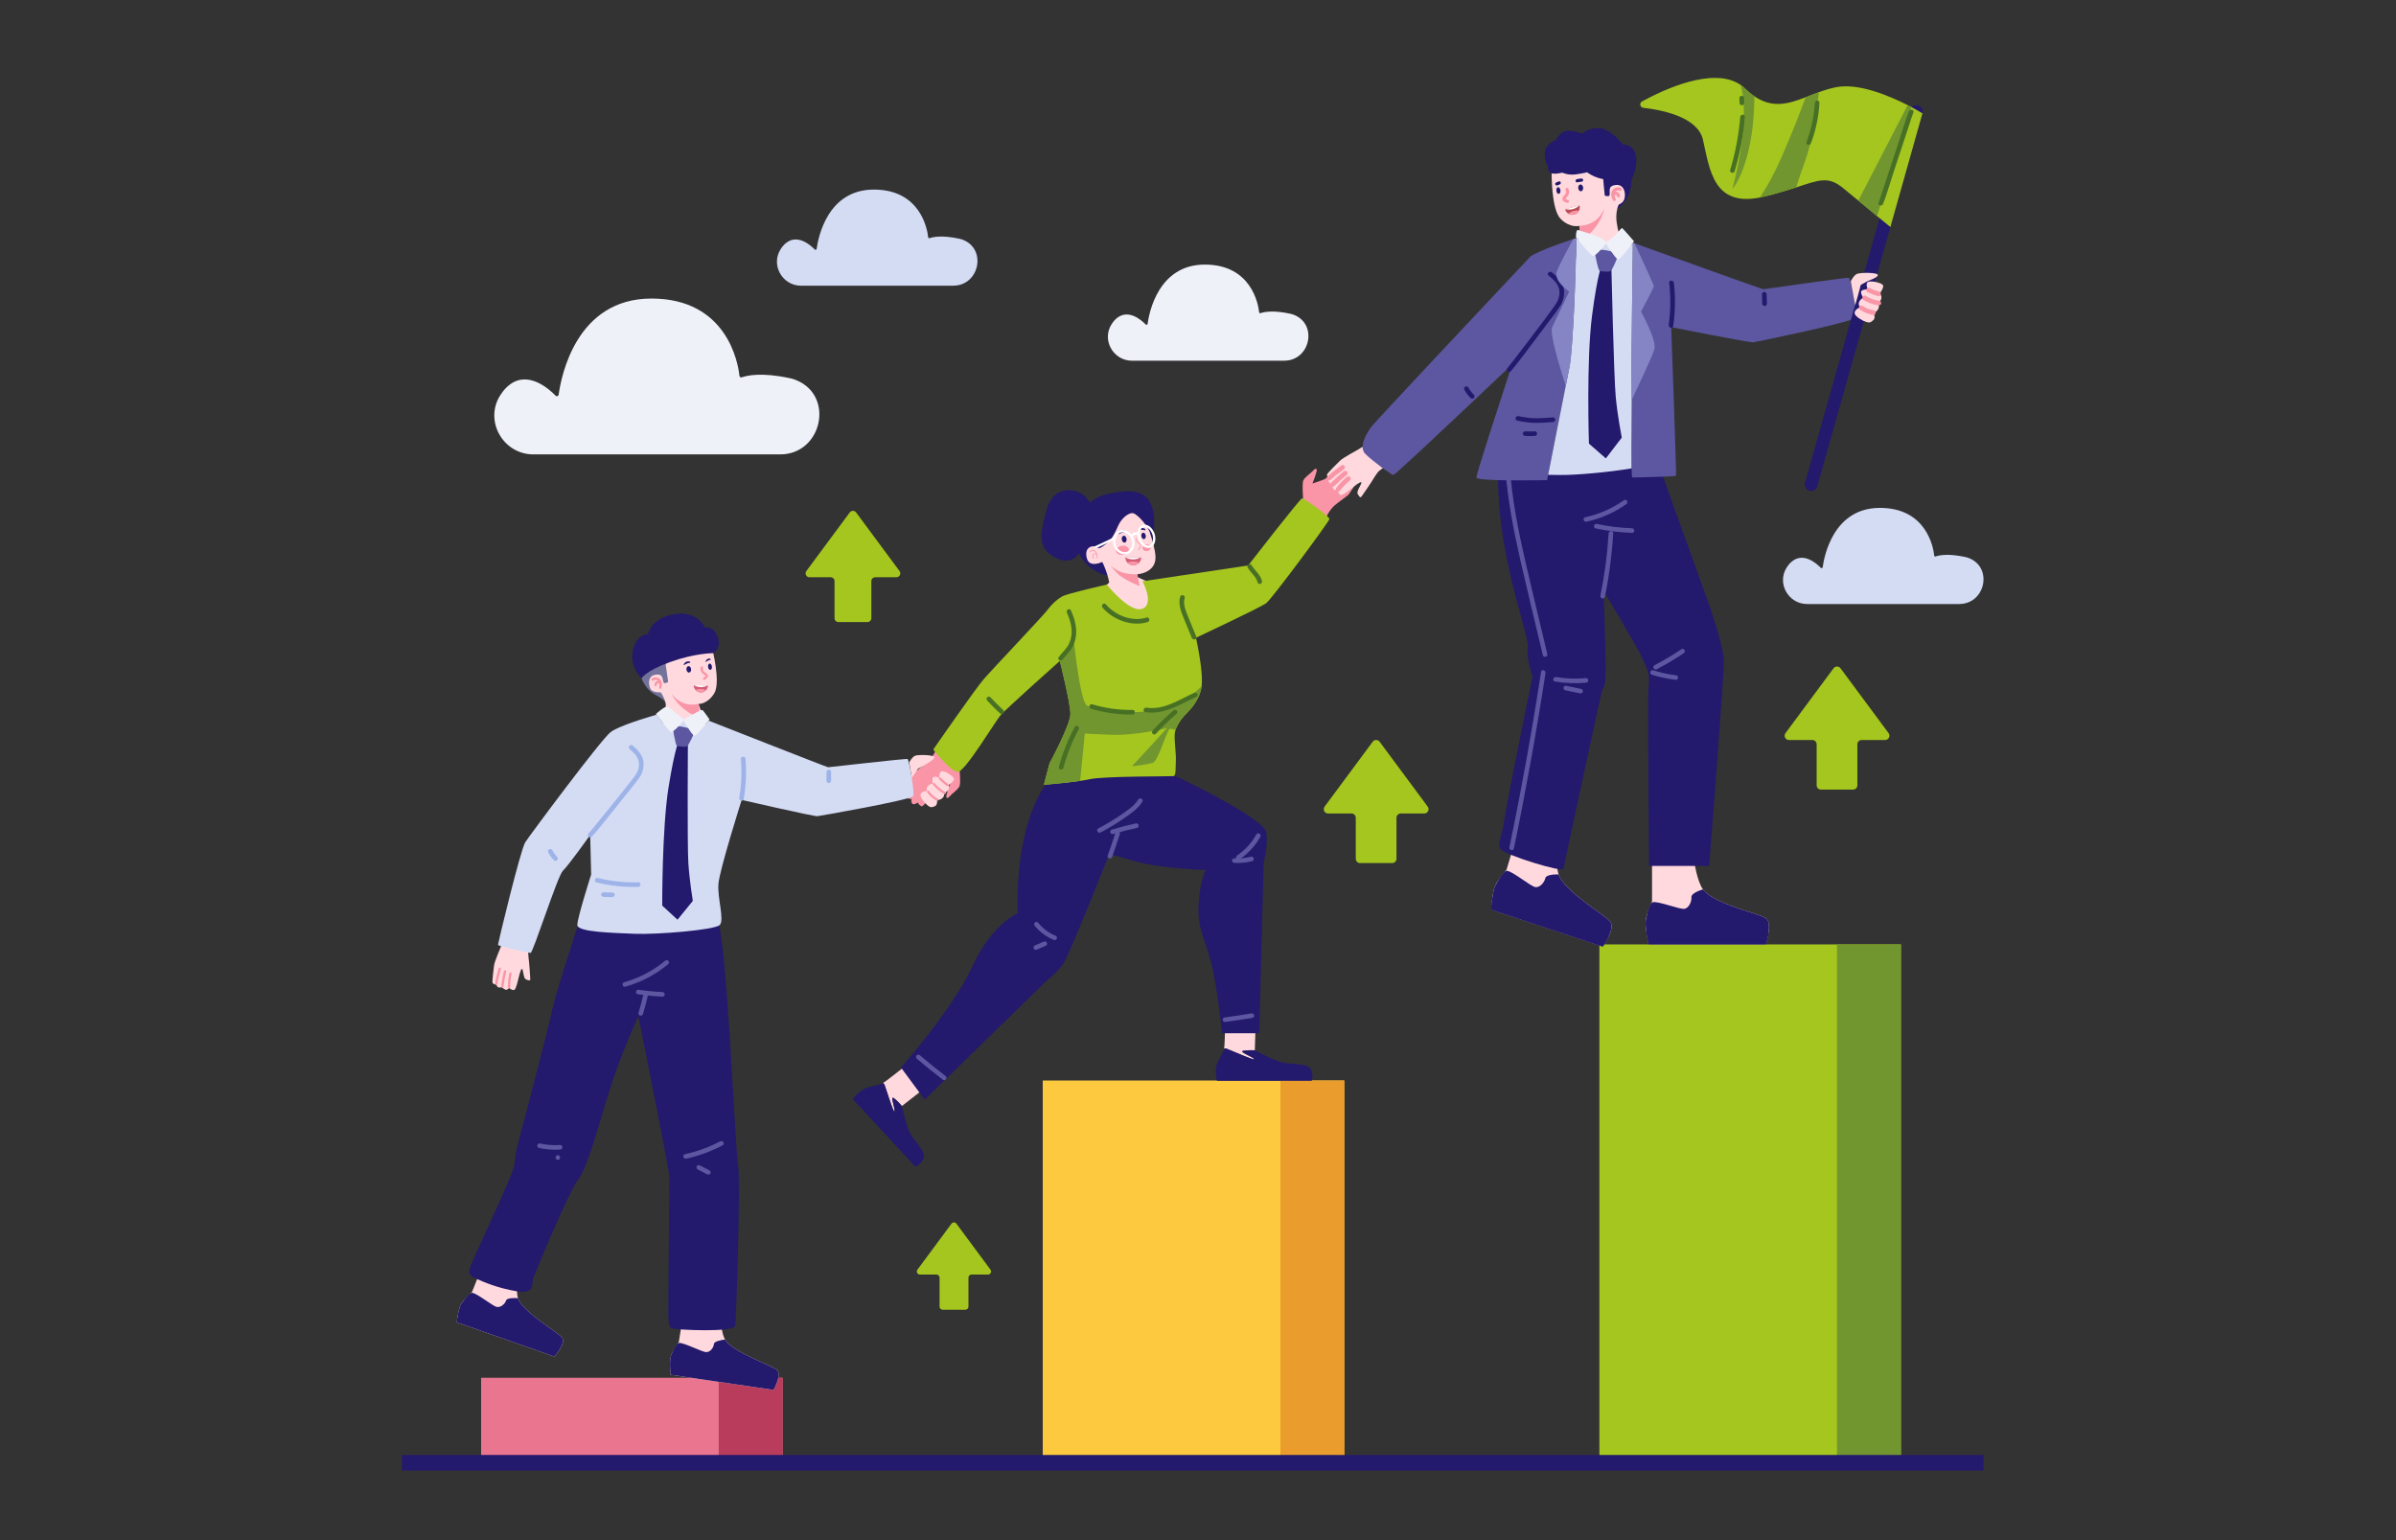 <svg xmlns="http://www.w3.org/2000/svg" xmlns:xlink="http://www.w3.org/1999/xlink" width="700" zoomAndPan="magnify" viewBox="0 0 525 337.5" height="450" preserveAspectRatio="xMidYMid meet" version="1.2"><rect x="0" y="0" width="525" height="337.5" fill="#333333" stroke="none"/><defs><clipPath id="55de1e3c75"><path d="M 88 318 L 435 318 L 435 322.281 L 88 322.281 Z M 88 318 "/></clipPath></defs><g id="75c2b9b68d"><path style=" stroke:none;fill-rule:nonzero;fill:#fdca3f;fill-opacity:1;" d="M 228.484 236.781 L 294.551 236.781 L 294.551 321.43 L 228.484 321.43 Z M 228.484 236.781 "/><path style=" stroke:none;fill-rule:nonzero;fill:#ea9d2d;fill-opacity:1;" d="M 280.551 236.781 L 294.551 236.781 L 294.551 321.43 L 280.551 321.43 Z M 280.551 236.781 "/><path style=" stroke:none;fill-rule:nonzero;fill:#ea758e;fill-opacity:1;" d="M 105.418 301.922 L 171.484 301.922 L 171.484 321.43 L 105.418 321.43 Z M 105.418 301.922 "/><path style=" stroke:none;fill-rule:nonzero;fill:#ba3c5d;fill-opacity:1;" d="M 157.484 301.922 L 171.484 301.922 L 171.484 321.43 L 157.484 321.43 Z M 157.484 301.922 "/><path style=" stroke:none;fill-rule:nonzero;fill:#a5c61e;fill-opacity:1;" d="M 350.449 206.953 L 416.516 206.953 L 416.516 321.43 L 350.449 321.43 Z M 350.449 206.953 "/><path style=" stroke:none;fill-rule:nonzero;fill:#719630;fill-opacity:1;" d="M 402.516 206.953 L 416.516 206.953 L 416.516 321.43 L 402.516 321.43 Z M 402.516 206.953 "/><path style=" stroke:none;fill-rule:nonzero;fill:#ffd9de;fill-opacity:1;" d="M 360.566 202.273 C 360.566 204.012 361.27 206.922 361.27 206.922 L 386.906 206.922 C 386.906 206.922 388.484 202.273 386.906 201.195 C 385.34 200.121 375.512 198.125 373.148 194.887 C 373.121 194.867 373.109 194.848 373.102 194.824 C 370.816 191.562 370.348 180.363 370.348 180.363 L 361.984 185.172 L 361.984 197.539 C 361.984 197.539 361.902 197.699 361.789 197.984 C 361.566 198.504 361.188 199.406 360.918 200.336 C 360.918 200.355 360.906 200.383 360.898 200.406 C 360.77 200.852 360.66 201.301 360.613 201.715 C 360.582 201.914 360.574 202.105 360.574 202.281 Z M 360.566 202.273 "/><path style=" stroke:none;fill-rule:nonzero;fill:#23196d;fill-opacity:1;" d="M 360.566 202.273 C 360.566 202.895 360.656 203.664 360.77 204.398 C 360.98 205.719 361.27 206.922 361.27 206.922 L 386.906 206.922 C 386.906 206.922 387.309 205.719 387.504 204.398 C 387.695 203.117 387.688 201.727 386.906 201.195 C 385.34 200.121 375.512 198.125 373.148 194.887 C 372.055 195.223 370.551 195.879 370.621 196.578 C 370.699 197.496 370.105 198.988 369.082 199.156 C 368.055 199.324 363.48 197.457 362.145 197.707 C 362.023 197.727 361.902 197.82 361.789 197.977 C 361.465 198.402 361.176 199.285 360.918 200.332 C 360.918 200.352 360.906 200.379 360.898 200.398 C 360.797 200.816 360.711 201.254 360.613 201.707 C 360.582 201.91 360.574 202.098 360.574 202.273 Z M 360.566 202.273 "/><path style=" stroke:none;fill-rule:nonzero;fill:#23196d;fill-opacity:1;" d="M 360.77 204.398 C 360.98 205.719 361.27 206.922 361.27 206.922 L 386.906 206.922 C 386.906 206.922 387.309 205.719 387.504 204.398 Z M 360.77 204.398 "/><path style=" stroke:none;fill-rule:nonzero;fill:#ffd9de;fill-opacity:1;" d="M 327.402 194.676 C 326.902 196.336 326.75 199.332 326.75 199.332 L 351.195 207.434 C 351.195 207.434 354.031 203.5 352.828 201.969 C 351.641 200.453 342.84 195.445 341.508 191.609 C 341.488 191.582 341.484 191.562 341.484 191.535 C 340.234 187.703 342.98 176.871 342.98 176.871 L 333.629 178.812 L 330.102 190.602 C 330.102 190.602 329.98 190.73 329.785 190.961 C 329.426 191.387 328.805 192.129 328.281 192.93 C 328.266 192.945 328.254 192.973 328.246 192.984 C 327.996 193.367 327.766 193.766 327.605 194.137 C 327.52 194.32 327.449 194.496 327.402 194.664 Z M 327.402 194.676 "/><path style=" stroke:none;fill-rule:nonzero;fill:#23196d;fill-opacity:1;" d="M 327.402 194.676 C 327.227 195.27 327.086 196.035 326.992 196.77 C 326.816 198.09 326.75 199.332 326.75 199.332 L 351.195 207.434 C 351.195 207.434 351.934 206.414 352.484 205.215 C 353.031 204.055 353.418 202.727 352.828 201.969 C 351.641 200.453 342.84 195.445 341.508 191.609 C 340.371 191.59 338.75 191.738 338.609 192.426 C 338.426 193.32 337.43 194.562 336.41 194.395 C 335.383 194.234 331.559 191 330.203 190.82 C 330.082 190.801 329.941 190.852 329.785 190.969 C 329.359 191.27 328.828 192.02 328.281 192.938 C 328.266 192.949 328.254 192.977 328.246 192.992 C 328.031 193.355 327.82 193.746 327.605 194.145 C 327.52 194.328 327.449 194.504 327.402 194.672 Z M 327.402 194.676 "/><path style=" stroke:none;fill-rule:nonzero;fill:#23196d;fill-opacity:1;" d="M 326.992 196.77 C 326.816 198.09 326.75 199.332 326.75 199.332 L 351.195 207.434 C 351.195 207.434 351.934 206.414 352.484 205.215 L 326.984 196.77 Z M 326.992 196.77 "/><path style=" stroke:none;fill-rule:nonzero;fill:#23196d;fill-opacity:1;" d="M 329.609 97.578 C 329.609 97.578 327.344 98.617 328.68 112.652 C 330.016 126.691 335.242 140.031 334.797 142.137 C 334.352 144.242 335.797 148.223 335.797 148.223 C 335.797 148.223 330.016 176.418 329.57 179.934 C 329.125 183.441 327.902 184.848 328.902 186.133 C 329.898 187.418 342.469 191.27 342.582 190.395 C 342.691 189.523 350.035 155.711 350.699 152.668 C 351.367 149.625 351.812 151.379 351.812 146.469 C 351.812 141.551 351.367 129.504 351.367 129.504 C 351.367 129.504 358.262 140.855 360.043 144.602 C 361.824 148.344 361.262 149.043 361.156 152.086 C 361.047 155.129 361.324 189.762 361.324 189.762 L 374.5 189.762 C 374.5 189.762 377.836 147.641 377.723 144.602 C 377.609 141.559 374.5 132.547 374.5 132.547 L 362.488 99.195 L 329.609 97.57 Z M 329.609 97.578 "/><path style=" stroke:none;fill-rule:nonzero;fill:#5c57a0;fill-opacity:1;" d="M 355.852 109.598 C 353.289 111.406 350.414 112.688 347.344 113.348 C 346.711 113.484 346.98 114.461 347.613 114.324 C 350.758 113.645 353.734 112.324 356.363 110.473 C 356.891 110.102 356.387 109.227 355.852 109.598 Z M 355.852 109.598 "/><path style=" stroke:none;fill-rule:nonzero;fill:#5c57a0;fill-opacity:1;" d="M 349.617 115.789 C 352.242 116.355 354.914 116.688 357.598 116.773 C 358.254 116.797 358.246 115.781 357.598 115.762 C 355 115.676 352.426 115.359 349.887 114.812 C 349.254 114.676 348.984 115.648 349.617 115.789 Z M 349.617 115.789 "/><path style=" stroke:none;fill-rule:nonzero;fill:#5c57a0;fill-opacity:1;" d="M 352.465 116.867 C 352.195 121.461 351.594 126.023 350.672 130.527 C 350.543 131.164 351.516 131.438 351.648 130.797 C 352.594 126.203 353.207 121.551 353.484 116.867 C 353.523 116.223 352.512 116.223 352.473 116.867 Z M 352.465 116.867 "/><path style=" stroke:none;fill-rule:nonzero;fill:#5c57a0;fill-opacity:1;" d="M 368.434 142.258 C 366.523 143.535 364.547 144.715 362.516 145.781 C 361.945 146.082 362.449 146.953 363.031 146.656 C 365.062 145.59 367.039 144.41 368.945 143.137 C 369.484 142.777 368.98 141.902 368.434 142.258 Z M 368.434 142.258 "/><path style=" stroke:none;fill-rule:nonzero;fill:#5c57a0;fill-opacity:1;" d="M 361.965 147.859 C 363.672 148.402 365.418 148.77 367.191 148.977 C 367.461 149.012 367.699 148.723 367.699 148.473 C 367.699 148.176 367.461 148 367.191 147.965 C 365.504 147.77 363.848 147.398 362.227 146.879 C 361.605 146.684 361.336 147.656 361.957 147.859 Z M 361.965 147.859 "/><path style=" stroke:none;fill-rule:nonzero;fill:#5c57a0;fill-opacity:1;" d="M 347.508 148.594 C 345.328 148.809 343.129 148.734 340.969 148.355 C 340.336 148.25 340.059 149.219 340.699 149.336 C 342.953 149.727 345.234 149.828 347.508 149.605 C 347.777 149.578 348.012 149.391 348.012 149.098 C 348.012 148.848 347.785 148.566 347.508 148.594 Z M 347.508 148.594 "/><path style=" stroke:none;fill-rule:nonzero;fill:#5c57a0;fill-opacity:1;" d="M 342.945 151.258 C 344.031 151.488 345.117 151.715 346.203 151.945 C 346.461 152 346.766 151.871 346.824 151.594 C 346.887 151.34 346.75 151.027 346.477 150.973 C 345.387 150.746 344.301 150.516 343.215 150.285 C 342.961 150.23 342.656 150.359 342.594 150.637 C 342.535 150.895 342.668 151.203 342.945 151.258 Z M 342.945 151.258 "/><path style=" stroke:none;fill-rule:nonzero;fill:#5c57a0;fill-opacity:1;" d="M 329.832 102.434 C 330.305 109.336 331.625 116.129 333.156 122.859 C 334.734 129.773 336.422 136.668 338.062 143.574 C 338.211 144.207 339.188 143.938 339.039 143.305 C 337.422 136.504 335.77 129.719 334.203 122.914 C 332.637 116.105 331.309 109.355 330.836 102.441 C 330.789 101.793 329.777 101.785 329.824 102.441 Z M 329.832 102.434 "/><path style=" stroke:none;fill-rule:nonzero;fill:#5c57a0;fill-opacity:1;" d="M 337.672 147.223 C 335.695 160.102 333.379 172.922 330.734 185.68 C 330.602 186.312 331.578 186.582 331.715 185.949 C 334.359 173.195 336.672 160.371 338.648 147.492 C 338.742 146.859 337.773 146.582 337.672 147.223 Z M 337.672 147.223 "/><path style=" stroke:none;fill-rule:nonzero;fill:#23196d;fill-opacity:1;" d="M 239.906 113.578 C 239.906 113.578 239.387 108.848 236.086 107.742 C 232.789 106.637 230.164 108.309 229.254 111.93 C 228.34 115.555 227.133 119.238 230.02 121.414 C 232.914 123.586 235.102 123.109 236.281 121.414 C 237.469 119.723 239.898 113.578 239.898 113.578 Z M 239.906 113.578 "/><path style=" stroke:none;fill-rule:nonzero;fill:#23196d;fill-opacity:1;" d="M 252.668 111.992 C 253.699 116.938 251.414 125.113 246.469 126.145 C 241.523 127.176 236.672 124.012 235.641 119.066 C 234.609 114.125 237.773 109.273 242.719 108.242 C 247.664 107.211 251.629 107.047 252.668 111.992 Z M 252.668 111.992 "/><path style=" stroke:none;fill-rule:nonzero;fill:#ffd9de;fill-opacity:1;" d="M 251.867 116.426 C 252.48 118.273 253.141 120.559 253.188 122.004 C 253.309 125.598 249.188 125.848 249.188 125.848 L 249.32 126.5 L 253.605 128.438 C 253.605 128.438 258.066 135.668 256.191 139.785 C 254.312 143.898 250.969 141.543 245.301 141.172 C 239.633 140.801 240.477 138.922 240.477 138.922 L 238.461 141.242 C 238.961 140.699 232.02 137.242 232.598 136.789 C 233.059 136.426 243.043 127.656 243.043 127.656 C 243.043 127.656 242.887 126.562 242.32 125.023 C 241.754 123.488 241.504 123.148 241.504 123.148 C 241.504 123.148 238.758 124.504 238.164 122.402 C 237.57 120.297 238.832 119.641 239.66 119.707 C 240.492 119.777 240.512 120.586 241.711 119.668 C 242.914 118.758 243.535 118.535 244.973 115.285 C 245.598 113.875 246.57 112.957 247.562 112.539 C 247.953 112.371 248.406 112.426 248.754 112.672 C 249.465 113.172 250.738 114.285 251.832 116.371 C 251.84 116.383 251.844 116.402 251.859 116.418 Z M 251.867 116.426 "/><path style=" stroke:none;fill-rule:nonzero;fill:#f995a6;fill-opacity:1;" d="M 249.18 125.84 C 249.18 125.84 247.172 125.969 245.57 125.32 C 243.973 124.672 243.305 123.891 243.305 123.891 C 243.305 123.891 244.512 125.535 245.59 126.293 C 247.516 127.641 249.719 128.41 249.719 128.41 L 249.18 125.848 Z M 249.18 125.84 "/><path style=" stroke:none;fill-rule:nonzero;fill:#f995a6;fill-opacity:1;" d="M 240.402 122.367 C 240.355 122.367 240.324 122.332 240.324 122.285 C 240.316 121.977 240.301 121.66 240.207 121.367 C 240.102 121.059 239.891 120.82 239.648 120.734 C 239.371 120.633 239.039 120.754 238.934 120.984 C 238.914 121.023 238.867 121.043 238.816 121.023 C 238.777 121.004 238.758 120.957 238.777 120.91 C 238.934 120.566 239.387 120.457 239.703 120.574 C 240 120.68 240.242 120.949 240.371 121.312 C 240.477 121.633 240.484 121.977 240.5 122.277 C 240.5 122.328 240.465 122.367 240.418 122.367 Z M 240.402 122.367 "/><path style=" stroke:none;fill-rule:nonzero;fill:#f995a6;fill-opacity:1;" d="M 239.586 122.422 C 239.586 122.422 239.539 122.414 239.527 122.395 C 239.316 122.156 239.297 121.785 239.48 121.531 C 239.66 121.273 240.027 121.164 240.316 121.289 C 240.355 121.309 240.375 121.355 240.363 121.395 C 240.344 121.438 240.297 121.461 240.254 121.441 C 240.031 121.355 239.758 121.438 239.621 121.625 C 239.484 121.812 239.5 122.105 239.656 122.277 C 239.688 122.312 239.684 122.367 239.648 122.402 C 239.633 122.414 239.613 122.422 239.594 122.422 Z M 239.586 122.422 "/><path style=" stroke:none;fill-rule:nonzero;fill:#d35f78;fill-opacity:1;" d="M 246.582 122.293 C 246.617 122.676 246.773 123.02 247.016 123.289 C 247.332 123.648 247.797 123.871 248.316 123.871 C 248.836 123.871 249.273 123.656 249.598 123.312 C 249.855 123.035 250.016 122.676 250.051 122.277 C 250.051 122.203 249.996 122.137 249.914 122.137 L 246.719 122.137 C 246.719 122.137 246.691 122.152 246.672 122.156 C 246.617 122.18 246.578 122.23 246.582 122.293 Z M 246.582 122.293 "/><path style=" stroke:none;fill-rule:nonzero;fill:#ffffff;fill-opacity:1;" d="M 246.672 122.156 C 247.055 122.422 247.629 122.582 248.277 122.582 C 248.926 122.582 249.504 122.406 249.891 122.137 L 246.719 122.137 C 246.719 122.137 246.691 122.152 246.672 122.156 Z M 246.672 122.156 "/><path style=" stroke:none;fill-rule:nonzero;fill:#f995a6;fill-opacity:1;" d="M 247.016 123.289 C 247.332 123.648 247.797 123.871 248.316 123.871 C 248.836 123.871 249.273 123.656 249.598 123.312 C 249.242 123.141 248.781 123.043 248.277 123.047 C 247.805 123.047 247.367 123.141 247.016 123.297 Z M 247.016 123.289 "/><path style=" stroke:none;fill-rule:nonzero;fill:#f995a6;fill-opacity:1;" d="M 247.348 120.375 C 247.371 120.508 247.352 120.637 247.301 120.77 C 247.25 120.902 247.164 121.023 247.047 121.137 C 246.934 121.25 246.793 121.344 246.629 121.418 C 246.465 121.496 246.293 121.547 246.105 121.578 C 245.922 121.605 245.742 121.605 245.562 121.582 C 245.383 121.559 245.223 121.512 245.078 121.438 C 244.934 121.367 244.816 121.273 244.727 121.164 C 244.637 121.055 244.582 120.934 244.562 120.805 C 244.543 120.672 244.559 120.543 244.609 120.41 C 244.66 120.277 244.746 120.156 244.863 120.043 C 244.98 119.93 245.117 119.836 245.281 119.762 C 245.445 119.684 245.617 119.633 245.805 119.602 C 245.988 119.574 246.172 119.57 246.348 119.598 C 246.527 119.621 246.688 119.668 246.832 119.742 C 246.98 119.812 247.094 119.902 247.184 120.016 C 247.273 120.125 247.328 120.246 247.348 120.375 Z M 247.348 120.375 "/><path style=" stroke:none;fill-rule:nonzero;fill:#f995a6;fill-opacity:1;" d="M 252.109 119.914 C 252.141 120.113 252.082 120.297 251.934 120.465 C 251.781 120.629 251.59 120.734 251.348 120.77 C 251.105 120.809 250.891 120.77 250.695 120.652 C 250.504 120.539 250.395 120.383 250.363 120.184 C 250.332 119.984 250.391 119.801 250.539 119.637 C 250.688 119.469 250.883 119.367 251.125 119.328 C 251.367 119.293 251.582 119.332 251.777 119.445 C 251.969 119.559 252.078 119.715 252.109 119.914 Z M 252.109 119.914 "/><path style=" stroke:none;fill-rule:nonzero;fill:#23196d;fill-opacity:1;" d="M 246.844 118.066 C 246.875 118.277 246.852 118.461 246.773 118.625 C 246.691 118.785 246.582 118.879 246.438 118.902 C 246.293 118.922 246.16 118.867 246.035 118.738 C 245.914 118.605 245.836 118.438 245.801 118.227 C 245.77 118.02 245.793 117.836 245.871 117.672 C 245.953 117.508 246.062 117.418 246.207 117.395 C 246.352 117.371 246.484 117.426 246.609 117.559 C 246.73 117.691 246.809 117.859 246.844 118.066 Z M 246.844 118.066 "/><path style=" stroke:none;fill-rule:nonzero;fill:#23196d;fill-opacity:1;" d="M 251.051 117.363 C 251.078 117.555 251.059 117.727 250.988 117.879 C 250.914 118.031 250.816 118.113 250.684 118.137 C 250.555 118.156 250.43 118.105 250.316 117.98 C 250.203 117.859 250.133 117.699 250.102 117.508 C 250.074 117.316 250.094 117.141 250.164 116.992 C 250.238 116.84 250.336 116.754 250.469 116.734 C 250.598 116.715 250.723 116.766 250.836 116.887 C 250.949 117.012 251.02 117.168 251.051 117.363 Z M 251.051 117.363 "/><path style=" stroke:none;fill-rule:nonzero;fill:#23196d;fill-opacity:1;" d="M 245.113 116.875 C 245.113 116.875 245.27 116.512 245.707 116.344 C 246.145 116.176 246.375 116.195 246.441 116.297 C 246.508 116.398 246.527 116.598 246.367 116.652 C 246.207 116.707 245.902 116.668 245.664 116.797 C 245.43 116.922 245.059 117.207 245.113 116.883 Z M 245.113 116.875 "/><path style=" stroke:none;fill-rule:nonzero;fill:#23196d;fill-opacity:1;" d="M 249.781 115.824 C 249.781 115.824 249.707 116.02 249.875 116.094 C 250.043 116.168 250.113 116 250.488 116.133 C 250.867 116.27 251.07 116.176 250.953 115.965 C 250.84 115.758 249.793 115.48 249.789 115.824 Z M 249.781 115.824 "/><path style=" stroke:none;fill-rule:nonzero;fill:#ffffff;fill-opacity:1;" d="M 249.438 118.098 C 249.727 118.945 250.359 119.879 251.305 120.055 C 252.25 120.227 252.898 119.547 253.086 118.703 C 253.316 117.691 252.992 116.559 252.324 115.777 C 251.797 115.148 250.895 114.703 250.117 115.156 C 249.133 115.73 249.125 117.145 249.43 118.098 C 249.531 118.406 250.016 118.273 249.914 117.961 C 249.691 117.273 249.613 116.301 250.18 115.742 C 250.664 115.258 251.348 115.512 251.777 115.93 C 252.379 116.512 252.695 117.395 252.648 118.227 C 252.613 118.84 252.285 119.594 251.57 119.582 C 250.738 119.562 250.16 118.664 249.922 117.969 C 249.816 117.664 249.328 117.793 249.438 118.105 Z M 249.438 118.098 "/><path style=" stroke:none;fill-rule:nonzero;fill:#ffffff;fill-opacity:1;" d="M 244.008 119.539 C 244.344 120.523 245.145 121.375 246.219 121.488 C 247.293 121.605 248.156 120.875 248.457 119.906 C 248.781 118.852 248.445 117.637 247.668 116.867 C 246.961 116.176 245.875 115.898 244.984 116.41 C 243.91 117.031 243.656 118.426 244.008 119.539 C 244.105 119.852 244.594 119.715 244.492 119.406 C 244.234 118.598 244.324 117.609 244.996 117.016 C 245.617 116.477 246.508 116.578 247.121 117.066 C 247.812 117.605 248.168 118.535 248.055 119.398 C 247.945 120.188 247.379 120.949 246.535 120.996 C 245.57 121.051 244.789 120.27 244.492 119.414 C 244.383 119.109 243.898 119.238 244.008 119.547 Z M 244.008 119.539 "/><path style=" stroke:none;fill-rule:nonzero;fill:#ffffff;fill-opacity:1;" d="M 244.242 117.68 C 242.973 118.273 241.707 118.867 240.438 119.461 C 240.254 119.539 240.078 119.629 239.898 119.707 C 239.602 119.844 239.855 120.281 240.152 120.148 C 241.422 119.555 242.691 118.961 243.957 118.367 C 244.141 118.285 244.316 118.199 244.5 118.117 C 244.797 117.98 244.539 117.543 244.242 117.68 Z M 244.242 117.68 "/><path style=" stroke:none;fill-rule:nonzero;fill:#ffffff;fill-opacity:1;" d="M 249.523 116.715 C 249.344 116.641 249.125 116.621 248.93 116.633 C 248.723 116.648 248.527 116.695 248.344 116.789 C 248.121 116.902 247.938 117.078 247.797 117.281 C 247.715 117.387 247.777 117.57 247.887 117.625 C 248.02 117.691 248.148 117.645 248.23 117.535 C 248.25 117.512 248.25 117.512 248.23 117.535 C 248.234 117.523 248.25 117.512 248.258 117.504 C 248.277 117.484 248.297 117.457 248.316 117.438 C 248.352 117.402 248.383 117.367 248.426 117.336 C 248.445 117.312 248.445 117.312 248.426 117.336 C 248.438 117.328 248.445 117.32 248.457 117.312 C 248.473 117.301 248.492 117.293 248.508 117.281 C 248.547 117.254 248.586 117.234 248.633 117.215 C 248.688 117.188 248.582 117.234 248.633 117.215 C 248.656 117.207 248.676 117.199 248.695 117.191 C 248.73 117.18 248.77 117.172 248.805 117.164 C 248.824 117.164 248.844 117.16 248.863 117.152 C 248.938 117.141 248.824 117.152 248.871 117.152 C 248.902 117.152 248.938 117.152 248.973 117.152 C 249.039 117.152 249.098 117.152 249.168 117.16 C 249.207 117.16 249.098 117.145 249.148 117.16 C 249.16 117.16 249.172 117.16 249.188 117.164 C 249.207 117.164 249.234 117.172 249.254 117.18 C 249.301 117.191 249.348 117.199 249.391 117.219 C 249.512 117.266 249.672 117.164 249.699 117.043 C 249.734 116.895 249.652 116.789 249.523 116.734 Z M 249.523 116.715 "/><path style=" stroke:none;fill-rule:nonzero;fill:#f995a6;fill-opacity:1;" d="M 249.477 120.594 C 249.477 120.594 249.445 120.594 249.43 120.578 C 249.391 120.551 249.383 120.5 249.41 120.465 C 249.586 120.207 249.746 119.938 249.883 119.668 C 249.902 119.629 249.922 119.586 249.922 119.562 C 249.922 119.512 249.883 119.465 249.855 119.426 C 249.746 119.305 249.625 119.203 249.492 119.094 C 249.383 119.008 249.27 118.914 249.168 118.812 C 248.945 118.582 248.762 118.219 248.898 117.883 C 248.918 117.84 248.965 117.82 249.004 117.832 C 249.047 117.855 249.066 117.902 249.051 117.941 C 248.945 118.203 249.105 118.5 249.289 118.691 C 249.383 118.785 249.492 118.871 249.598 118.961 C 249.734 119.066 249.867 119.184 249.984 119.316 C 250.039 119.379 250.098 119.461 250.098 119.562 C 250.098 119.633 250.062 119.703 250.043 119.75 C 249.902 120.027 249.742 120.301 249.559 120.566 C 249.543 120.594 249.52 120.598 249.492 120.598 Z M 249.477 120.594 "/><path style=" stroke:none;fill-rule:nonzero;fill:#f995a6;fill-opacity:1;" d="M 285.617 110.441 C 285.617 110.441 285.219 106.09 285.57 105.293 C 285.922 104.492 287.242 103.703 287.723 103.137 C 288.199 102.57 288.633 102.582 288.496 103.262 C 288.363 103.945 287.586 105.949 287.586 105.949 C 287.586 105.949 290.098 105.141 290.461 104.895 C 290.824 104.652 293.449 100.969 293.941 101.031 C 294.434 101.09 294.832 101.887 294.832 101.887 C 294.832 101.887 295.602 101.266 295.984 101.625 C 296.371 101.98 296.156 102.711 296.156 102.711 C 296.156 102.711 297.039 102.609 297.152 103.156 C 297.273 103.695 296.734 104.707 296.734 104.707 C 296.734 104.707 297.27 104.965 297.246 105.438 C 297.227 105.906 295.758 108.02 295.539 108.328 C 295.324 108.641 293.215 110.055 292.391 110.793 C 291.566 111.527 290.887 112.719 290.887 112.719 L 290.32 114.395 L 285.625 110.453 Z M 285.617 110.441 "/><path style=" stroke:none;fill-rule:nonzero;fill:#f995a6;fill-opacity:1;" d="M 210.105 167.094 C 210.105 167.094 210.594 171.434 210.262 172.242 C 209.93 173.051 208.621 173.867 208.148 174.449 C 207.676 175.023 207.254 175.023 207.375 174.34 C 207.496 173.66 208.23 171.641 208.23 171.641 C 208.23 171.641 205.734 172.504 205.383 172.754 C 205.031 173.004 202.477 176.742 201.984 176.688 C 201.492 176.633 201.078 175.852 201.078 175.852 C 201.078 175.852 200.324 176.484 199.934 176.141 C 199.543 175.797 199.746 175.062 199.746 175.062 C 199.746 175.062 198.867 175.176 198.73 174.637 C 198.605 174.098 199.117 173.078 199.117 173.078 C 199.117 173.078 198.578 172.836 198.582 172.355 C 198.598 171.887 200.02 169.746 200.238 169.43 C 200.453 169.113 202.531 167.656 203.34 166.898 C 204.148 166.152 204.805 164.938 204.805 164.938 L 205.336 163.258 L 210.113 167.102 Z M 210.105 167.094 "/><path style=" stroke:none;fill-rule:nonzero;fill:#ffd9de;fill-opacity:1;" d="M 274.816 232.074 C 275.273 232.641 269.102 229.891 268.645 229.766 C 268.551 229.742 268.395 229.766 268.211 229.828 C 268.211 229.809 268.227 229.789 268.227 229.766 C 268.406 228.938 268.551 220.305 268.551 220.305 L 275.344 217.469 L 274.949 230.16 C 274.949 230.16 273.656 230.07 272.461 230.262 C 271.27 230.449 274.352 231.508 274.809 232.074 Z M 274.816 232.074 "/><path style=" stroke:none;fill-rule:nonzero;fill:#23196d;fill-opacity:1;" d="M 287.406 236.781 L 266.668 236.781 C 266.668 236.781 266.531 236.27 266.457 235.582 C 266.371 234.828 266.355 233.848 266.668 233.121 C 267.246 231.766 268.008 230.652 268.219 229.828 C 268.402 229.766 268.555 229.742 268.648 229.766 C 269.109 229.895 275.281 232.648 274.824 232.074 C 274.363 231.508 271.273 230.449 272.477 230.262 C 273.668 230.07 274.965 230.16 274.965 230.16 C 274.965 230.16 279.066 232.383 280.906 232.816 C 282.75 233.254 286.344 232.992 287.121 234.164 C 287.438 234.625 287.539 235.137 287.555 235.582 C 287.586 236.25 287.406 236.781 287.406 236.781 Z M 287.406 236.781 "/><path style=" stroke:none;fill-rule:nonzero;fill:#23196d;fill-opacity:1;" d="M 287.406 236.781 L 266.668 236.781 C 266.668 236.781 266.531 236.27 266.457 235.582 L 287.559 235.582 C 287.594 236.25 287.41 236.781 287.41 236.781 Z M 287.406 236.781 "/><path style=" stroke:none;fill-rule:nonzero;fill:#ffd9de;fill-opacity:1;" d="M 196.008 243.535 C 195.859 244.238 193.977 238.023 193.773 237.613 C 193.727 237.523 193.613 237.438 193.438 237.344 C 193.457 237.336 193.477 237.324 193.496 237.316 C 194.281 236.898 201.227 231.32 201.227 231.32 L 207.953 234.293 L 197.617 242.375 C 197.617 242.375 196.836 241.398 195.898 240.668 C 194.961 239.941 196.156 242.832 196.008 243.535 Z M 196.008 243.535 "/><path style=" stroke:none;fill-rule:nonzero;fill:#23196d;fill-opacity:1;" d="M 200.555 255.609 L 186.891 240.828 C 186.891 240.828 187.211 240.398 187.707 239.891 C 188.254 239.332 189.02 238.68 189.809 238.422 C 191.266 237.941 192.652 237.754 193.441 237.355 C 193.613 237.445 193.734 237.539 193.781 237.625 C 193.984 238.039 195.863 244.25 196.012 243.547 C 196.16 242.848 194.969 239.953 195.906 240.68 C 196.844 241.41 197.625 242.387 197.625 242.387 C 197.625 242.387 198.559 246.773 199.426 248.379 C 200.289 249.977 202.867 252.363 202.449 253.699 C 202.289 254.227 201.949 254.637 201.613 254.941 C 201.102 255.406 200.559 255.621 200.559 255.621 Z M 200.555 255.609 "/><path style=" stroke:none;fill-rule:nonzero;fill:#23196d;fill-opacity:1;" d="M 200.555 255.609 L 186.891 240.828 C 186.891 240.828 187.211 240.398 187.707 239.891 L 201.605 254.934 C 201.094 255.398 200.555 255.617 200.555 255.617 Z M 200.555 255.609 "/><path style=" stroke:none;fill-rule:nonzero;fill:#23196d;fill-opacity:1;" d="M 258.438 170.469 C 258.438 170.469 277.055 179.344 277.473 182.449 C 277.891 185.559 276.879 188.605 276.879 189.344 C 276.879 190.078 275.922 226.422 275.922 226.422 L 267.746 226.422 C 267.746 226.422 267.207 219.98 265.898 213.195 C 264.582 206.406 262.316 204.207 262.617 198.441 C 262.914 192.676 264.23 190.645 264.23 190.645 C 264.23 190.645 254.746 190.414 248.898 188.777 L 243.047 187.137 C 243.047 187.137 234.305 209.348 232.961 211.219 C 231.621 213.086 229.023 215.203 229.023 215.203 L 202.617 240.977 L 197.422 233.941 C 197.422 233.941 208.879 220.973 213.09 211.73 C 217.297 202.488 223.023 200.113 223.023 200.113 C 223.023 200.113 221.887 182.145 229.305 171.59 C 236.719 161.031 258.441 170.469 258.441 170.469 Z M 258.438 170.469 "/><path style=" stroke:none;fill-rule:nonzero;fill:#a5c61e;fill-opacity:1;" d="M 291.289 113.758 C 291.203 114.348 278.66 131.289 277.422 132.203 C 276.172 133.117 262.051 139.762 262.051 139.762 C 262.051 139.762 263.707 146.988 263.293 150.402 C 263.273 150.574 263.246 150.738 263.211 150.895 C 262.551 154.051 260.305 155.953 259.469 156.871 C 258.812 157.59 257.945 158.793 257.574 159.992 C 257.473 160.309 257.402 160.625 257.391 160.938 C 257.309 162.434 257.723 165.254 257.648 166.672 C 257.559 168.082 257.727 169.996 257.148 170.078 C 256.566 170.156 241.859 170.078 238.867 170.738 C 238.273 170.867 237.508 171 236.68 171.121 C 233.32 171.609 228.734 171.98 228.734 171.98 L 229.98 167.25 C 229.98 167.25 234.547 158.859 234.547 156.453 C 234.547 154.043 232.219 144.82 232.219 144.82 C 232.219 144.82 232.219 144.82 232.219 144.836 C 231.863 145.145 220.496 155.305 219.273 156.695 C 218.027 158.105 211.383 169.32 209.805 169.152 C 208.23 168.992 204.488 164.254 204.488 164.254 C 204.488 164.254 213.789 150.797 215.707 148.641 C 217.613 146.48 228.496 135.016 229.496 133.684 C 230.492 132.355 231.574 131.363 232.734 130.699 C 233.898 130.031 242.516 128.105 242.516 128.105 C 242.516 128.105 247.562 134.434 250.301 133.395 C 253.039 132.363 250.34 127.379 250.34 127.379 L 273.492 123.918 C 273.492 123.918 284.902 109.188 285.32 109.188 C 285.738 109.188 291.387 113.172 291.297 113.754 Z M 291.289 113.758 "/><path style=" stroke:none;fill-rule:nonzero;fill:#719630;fill-opacity:1;" d="M 263.293 150.395 C 263.273 150.57 263.246 150.73 263.211 150.887 C 262.551 154.043 260.305 155.945 259.469 156.863 C 258.812 157.586 257.945 158.785 257.574 159.984 C 256.852 159.723 256.367 159.629 256.23 159.77 C 255.48 160.602 253.816 166.746 252.574 167.164 C 251.324 167.582 247.84 167.984 248.086 167.824 C 248.336 167.656 255.723 159.539 255.723 159.539 C 255.723 159.539 248.828 161.262 243.266 161.012 L 237.699 160.762 L 236.672 171.117 C 233.312 171.602 228.727 171.973 228.727 171.973 L 229.973 167.242 C 229.973 167.242 234.543 158.852 234.543 156.445 C 234.543 154.035 232.215 144.816 232.215 144.816 C 232.215 144.816 234.609 141.516 235.203 139.637 C 235.203 139.637 236.617 153.504 238.117 154.562 C 239.609 155.609 254.977 158.934 263.199 150.461 C 263.227 150.434 263.254 150.406 263.281 150.379 Z M 263.293 150.395 "/><path style=" stroke:none;fill-rule:nonzero;fill:#487025;fill-opacity:1;" d="M 239.062 155.312 C 242.016 156.203 245.094 156.625 248.176 156.578 C 248.824 156.566 248.828 155.555 248.176 155.566 C 245.172 155.613 242.199 155.203 239.332 154.34 C 238.703 154.152 238.441 155.129 239.062 155.316 Z M 239.062 155.312 "/><path style=" stroke:none;fill-rule:nonzero;fill:#487025;fill-opacity:1;" d="M 258.598 130.77 C 258.172 132.281 258.688 133.781 259.258 135.184 C 259.887 136.723 260.52 138.254 261.148 139.785 C 261.391 140.379 262.371 140.121 262.125 139.512 C 261.539 138.082 260.953 136.652 260.367 135.215 C 259.832 133.906 259.18 132.473 259.582 131.043 C 259.758 130.414 258.781 130.145 258.605 130.77 Z M 258.598 130.77 "/><path style=" stroke:none;fill-rule:nonzero;fill:#487025;fill-opacity:1;" d="M 273.387 124.383 C 273.742 124.996 274.23 125.512 274.68 126.051 C 275.059 126.5 275.41 127.016 275.543 127.594 C 275.605 127.859 275.91 128.02 276.164 127.945 C 276.434 127.871 276.582 127.586 276.516 127.324 C 276.188 125.914 274.938 125.043 274.258 123.871 C 274.121 123.637 273.797 123.555 273.562 123.688 C 273.324 123.824 273.246 124.141 273.379 124.383 Z M 273.387 124.383 "/><path style=" stroke:none;fill-rule:nonzero;fill:#487025;fill-opacity:1;" d="M 216.305 153.516 C 217.211 154.496 218.156 155.441 219.133 156.336 C 219.328 156.52 219.66 156.547 219.848 156.336 C 220.031 156.141 220.059 155.809 219.848 155.621 C 218.871 154.719 217.926 153.781 217.02 152.801 C 216.84 152.605 216.488 152.605 216.305 152.801 C 216.117 153.012 216.117 153.309 216.305 153.516 Z M 216.305 153.516 "/><path style=" stroke:none;fill-rule:nonzero;fill:#487025;fill-opacity:1;" d="M 233.777 134.258 C 234.535 135.934 235.055 137.82 234.695 139.66 C 234.52 140.559 234.148 141.367 233.59 142.082 C 233.07 142.746 232.477 143.344 231.965 144.012 C 231.574 144.531 232.449 145.039 232.84 144.527 C 233.422 143.75 234.137 143.09 234.691 142.285 C 235.242 141.484 235.586 140.547 235.73 139.582 C 236.023 137.559 235.48 135.582 234.648 133.746 C 234.379 133.152 233.508 133.664 233.773 134.258 Z M 233.777 134.258 "/><path style=" stroke:none;fill-rule:nonzero;fill:#487025;fill-opacity:1;" d="M 250.941 156.055 C 255.062 156.695 258.59 154.328 262.168 152.707 C 262.762 152.438 262.246 151.566 261.656 151.832 C 258.375 153.316 254.98 155.668 251.203 155.074 C 250.57 154.973 250.293 155.953 250.934 156.055 Z M 250.941 156.055 "/><path style=" stroke:none;fill-rule:nonzero;fill:#487025;fill-opacity:1;" d="M 257.113 155.676 C 255.516 157.066 253.992 158.535 252.555 160.086 C 252.109 160.566 252.824 161.281 253.27 160.801 C 254.707 159.25 256.23 157.773 257.828 156.391 C 258.039 156.207 258.012 155.859 257.828 155.676 C 257.625 155.473 257.324 155.492 257.113 155.676 Z M 257.113 155.676 "/><path style=" stroke:none;fill-rule:nonzero;fill:#487025;fill-opacity:1;" d="M 241.578 133.145 C 243.898 135.836 248 137.41 251.488 136.309 C 252.109 136.113 251.844 135.137 251.219 135.332 C 248.055 136.328 244.391 134.859 242.293 132.43 C 241.867 131.938 241.152 132.652 241.578 133.145 Z M 241.578 133.145 "/><path style=" stroke:none;fill-rule:nonzero;fill:#487025;fill-opacity:1;" d="M 235.492 159.297 C 234.008 162.062 232.84 164.992 232.02 168.02 C 231.848 168.648 232.82 168.918 232.996 168.289 C 233.793 165.344 234.918 162.504 236.371 159.812 C 236.68 159.238 235.805 158.723 235.492 159.297 Z M 235.492 159.297 "/><path style=" stroke:none;fill-rule:nonzero;fill:#5c57a0;fill-opacity:1;" d="M 249.418 175.191 C 248.508 176.68 246.887 177.688 245.477 178.652 C 243.918 179.711 242.305 180.676 240.641 181.551 C 240.066 181.855 240.574 182.727 241.152 182.43 C 242.914 181.504 244.625 180.473 246.266 179.34 C 247.738 178.32 249.344 177.262 250.301 175.703 C 250.645 175.145 249.766 174.637 249.422 175.191 Z M 249.418 175.191 "/><path style=" stroke:none;fill-rule:nonzero;fill:#5c57a0;fill-opacity:1;" d="M 243.891 182.773 C 245.625 182.254 247.371 181.801 249.141 181.418 C 249.773 181.281 249.504 180.305 248.871 180.438 C 247.102 180.824 245.348 181.273 243.621 181.793 C 243 181.984 243.266 182.961 243.891 182.773 Z M 243.891 182.773 "/><path style=" stroke:none;fill-rule:nonzero;fill:#5c57a0;fill-opacity:1;" d="M 244.402 182.504 C 243.863 184.184 243.297 185.848 242.711 187.508 C 242.617 187.762 242.812 188.059 243.062 188.129 C 243.34 188.203 243.594 188.035 243.684 187.777 C 244.27 186.117 244.836 184.445 245.375 182.773 C 245.578 182.152 244.602 181.883 244.398 182.504 Z M 244.402 182.504 "/><path style=" stroke:none;fill-rule:nonzero;fill:#5c57a0;fill-opacity:1;" d="M 226.734 202.879 C 227.848 204.27 229.32 205.316 230.957 205.996 C 231.207 206.098 231.512 205.883 231.578 205.645 C 231.66 205.355 231.477 205.125 231.23 205.023 C 229.75 204.418 228.449 203.418 227.449 202.172 C 227.281 201.957 226.91 201.996 226.734 202.172 C 226.527 202.383 226.566 202.672 226.734 202.887 Z M 226.734 202.879 "/><path style=" stroke:none;fill-rule:nonzero;fill:#5c57a0;fill-opacity:1;" d="M 228.672 206.359 C 228.016 206.645 227.355 206.926 226.703 207.203 C 226.594 207.25 226.5 207.398 226.473 207.508 C 226.438 207.629 226.453 207.789 226.527 207.898 C 226.602 208.008 226.703 208.102 226.832 208.129 C 226.973 208.16 227.086 208.129 227.223 208.074 C 227.875 207.789 228.535 207.508 229.191 207.23 C 229.301 207.184 229.395 207.035 229.422 206.926 C 229.453 206.805 229.441 206.645 229.367 206.535 C 229.293 206.43 229.191 206.332 229.062 206.309 C 228.922 206.273 228.809 206.309 228.672 206.359 Z M 228.672 206.359 "/><path style=" stroke:none;fill-rule:nonzero;fill:#5c57a0;fill-opacity:1;" d="M 275.281 182.852 C 274.27 184.695 272.824 186.273 271.086 187.445 C 270.863 187.602 270.762 187.891 270.902 188.141 C 271.031 188.363 271.367 188.48 271.598 188.324 C 273.48 187.047 275.059 185.355 276.16 183.367 C 276.477 182.793 275.598 182.285 275.281 182.852 Z M 275.281 182.852 "/><path style=" stroke:none;fill-rule:nonzero;fill:#5c57a0;fill-opacity:1;" d="M 270.457 189.086 C 271.766 189.172 273.082 189.047 274.352 188.707 C 274.613 188.641 274.777 188.352 274.703 188.086 C 274.629 187.824 274.344 187.664 274.082 187.738 C 272.898 188.055 271.68 188.168 270.457 188.082 C 270.188 188.059 269.953 188.324 269.953 188.586 C 269.953 188.875 270.18 189.07 270.457 189.094 Z M 270.457 189.086 "/><path style=" stroke:none;fill-rule:nonzero;fill:#5c57a0;fill-opacity:1;" d="M 200.863 231.98 C 202.746 233.578 204.668 235.129 206.625 236.633 C 206.84 236.805 207.191 236.668 207.32 236.453 C 207.477 236.188 207.355 235.926 207.137 235.758 C 205.25 234.309 203.402 232.805 201.586 231.266 C 201.375 231.09 201.074 231.062 200.871 231.266 C 200.688 231.445 200.66 231.805 200.871 231.98 Z M 200.863 231.98 "/><path style=" stroke:none;fill-rule:nonzero;fill:#5c57a0;fill-opacity:1;" d="M 268.406 223.953 C 270.426 223.691 272.434 223.395 274.445 223.051 C 274.715 223 274.863 222.672 274.797 222.43 C 274.715 222.145 274.445 222.031 274.176 222.078 C 272.258 222.406 270.336 222.699 268.406 222.949 C 268.137 222.98 267.902 223.156 267.902 223.453 C 267.902 223.695 268.137 223.992 268.406 223.961 Z M 268.406 223.953 "/><path style=" stroke:none;fill-rule:nonzero;fill:#ffd9de;fill-opacity:1;" d="M 354.535 50.758 L 357.707 52.641 C 357.707 52.641 354.996 63.102 347.141 61.07 C 339.289 59.039 344.539 57.07 345.293 56.531 C 346.051 55.984 345.902 52.281 345.902 52.281 L 354.531 50.758 Z M 354.535 50.758 "/><path style=" stroke:none;fill-rule:nonzero;fill:#23196d;fill-opacity:1;" d="M 357.086 36.938 C 357.086 36.938 358.023 39.211 357.027 42.148 C 356.027 45.09 354.598 45.059 353.375 47.102 C 352.156 49.137 344.129 39.633 346.805 36.754 C 349.484 33.875 357.086 36.941 357.086 36.941 Z M 357.086 36.938 "/><path style=" stroke:none;fill-rule:nonzero;fill:#ffd9de;fill-opacity:1;" d="M 339.992 37.656 C 339.992 37.656 339.844 45.867 341.969 47.973 C 344.094 50.074 346.043 49.488 346.043 49.488 L 346.5 53.191 L 354.777 51.25 C 354.777 51.25 354.137 49.199 354.16 47.484 C 354.18 45.773 354.68 44.848 354.68 44.848 C 354.68 44.848 355.758 44.465 355.965 43.465 C 356.176 42.469 355.988 40.977 354.84 40.594 C 354.293 40.41 352.957 40.566 352.77 41.238 C 352.578 41.914 352.883 42.898 352.512 42.953 C 352.141 43.008 351.664 42.945 351.629 42.824 C 351.594 42.703 351.277 39.137 351.277 39.137 C 351.277 39.137 351.371 37.383 347.008 37.281 C 342.645 37.184 339.984 37.656 339.984 37.656 Z M 339.992 37.656 "/><path style=" stroke:none;fill-rule:nonzero;fill:#f995a6;fill-opacity:1;" d="M 353.707 44.051 C 353.594 44.051 353.477 43.992 353.418 43.883 C 353.234 43.566 353.121 43.23 353.074 42.871 C 353.02 42.516 353.023 42.008 353.348 41.617 C 353.465 41.477 353.617 41.355 353.828 41.246 C 354.043 41.133 354.254 41.062 354.457 41.043 C 354.719 41.016 354.977 41.07 355.184 41.199 C 355.34 41.301 355.395 41.504 355.293 41.664 C 355.191 41.828 354.98 41.875 354.828 41.773 C 354.754 41.727 354.645 41.703 354.531 41.719 C 354.414 41.73 354.293 41.773 354.152 41.848 C 354.031 41.914 353.938 41.98 353.883 42.055 C 353.707 42.27 353.727 42.602 353.754 42.785 C 353.793 43.055 353.883 43.324 354.016 43.559 C 354.113 43.723 354.051 43.93 353.891 44.02 C 353.836 44.047 353.781 44.059 353.719 44.059 Z M 353.707 44.051 "/><path style=" stroke:none;fill-rule:nonzero;fill:#f995a6;fill-opacity:1;" d="M 354.629 43.25 C 354.461 43.25 354.32 43.121 354.293 42.953 C 354.285 42.871 354.238 42.797 354.188 42.742 C 354.125 42.691 354.043 42.664 353.969 42.664 C 353.938 42.664 353.914 42.684 353.875 42.73 C 353.801 42.816 353.789 42.852 353.789 42.863 C 353.766 43.047 353.598 43.184 353.418 43.168 C 353.234 43.148 353.098 42.988 353.113 42.797 C 353.133 42.59 353.246 42.434 353.348 42.305 C 353.422 42.211 353.52 42.109 353.66 42.047 C 353.941 41.922 354.359 42.008 354.629 42.246 C 354.812 42.406 354.934 42.637 354.961 42.879 C 354.98 43.062 354.852 43.23 354.664 43.258 C 354.652 43.258 354.637 43.258 354.625 43.258 Z M 354.629 43.25 "/><path style=" stroke:none;fill-rule:nonzero;fill:#f995a6;fill-opacity:1;" d="M 351.547 45.516 C 351.547 45.516 350.488 49.348 346.035 49.488 L 346.441 52.762 C 346.441 52.762 350.676 50.176 351.547 45.516 Z M 351.547 45.516 "/><path style=" stroke:none;fill-rule:nonzero;fill:#23196d;fill-opacity:1;" d="M 357.473 39.309 C 357.473 39.309 358.977 36.766 358.43 34.09 C 357.875 31.41 355.609 31.695 355.609 31.695 C 355.609 31.695 352.973 28.215 350.453 28.086 C 347.938 27.957 346.699 29.301 346.699 29.301 C 346.699 29.301 343.559 28.02 342.273 29.098 C 340.977 30.176 340.988 30.641 340.988 30.641 C 340.988 30.641 338.469 31.48 338.48 33.672 C 338.492 35.863 339.141 36.199 339.141 36.199 C 339.141 36.199 339.02 37.375 339.703 37.852 C 340.383 38.34 342.332 37.832 342.332 37.832 C 342.332 37.832 343.574 38.453 345.289 38.211 C 347 37.969 347.762 37.754 347.762 37.754 C 347.762 37.754 349.16 38.918 351.473 39.285 C 353.789 39.648 355.703 38.934 355.703 38.934 C 355.703 38.934 357.273 39.715 357.484 39.309 Z M 357.473 39.309 "/><path style=" stroke:none;fill-rule:nonzero;fill:#23196d;fill-opacity:1;" d="M 341.914 41.703 C 341.934 41.906 341.91 42.082 341.84 42.234 C 341.77 42.387 341.672 42.469 341.547 42.484 C 341.426 42.496 341.316 42.438 341.211 42.305 C 341.109 42.168 341.051 42 341.027 41.801 C 341.004 41.598 341.031 41.422 341.102 41.27 C 341.172 41.117 341.27 41.035 341.391 41.02 C 341.516 41.008 341.625 41.066 341.727 41.203 C 341.828 41.336 341.891 41.504 341.914 41.703 Z M 341.914 41.703 "/><path style=" stroke:none;fill-rule:nonzero;fill:#23196d;fill-opacity:1;" d="M 346.891 41.109 C 346.91 41.316 346.875 41.496 346.789 41.652 C 346.699 41.812 346.578 41.898 346.43 41.914 C 346.281 41.93 346.148 41.867 346.027 41.734 C 345.906 41.602 345.836 41.43 345.816 41.223 C 345.793 41.02 345.828 40.836 345.918 40.68 C 346.008 40.523 346.125 40.438 346.273 40.422 C 346.422 40.406 346.555 40.469 346.676 40.602 C 346.797 40.734 346.867 40.906 346.891 41.109 Z M 346.891 41.109 "/><path style=" stroke:none;fill-rule:nonzero;fill:#bc4a55;fill-opacity:1;" d="M 346.117 45.133 C 346.184 45.488 346.125 45.848 345.969 46.156 C 345.766 46.562 345.402 46.887 344.93 47.012 C 344.457 47.141 344.004 47.055 343.633 46.816 C 343.336 46.629 343.102 46.34 342.973 45.988 C 342.945 45.922 342.988 45.848 343.062 45.828 L 345.961 45.035 C 345.961 45.035 345.988 45.035 346.004 45.035 C 346.055 45.035 346.105 45.078 346.117 45.137 Z M 346.117 45.133 "/><path style=" stroke:none;fill-rule:nonzero;fill:#ffffff;fill-opacity:1;" d="M 346.004 45.031 C 345.719 45.367 345.238 45.656 344.652 45.82 C 344.066 45.98 343.492 45.969 343.082 45.82 L 345.961 45.035 C 345.961 45.035 345.988 45.035 346.004 45.035 Z M 346.004 45.031 "/><path style=" stroke:none;fill-rule:nonzero;fill:#f995a6;fill-opacity:1;" d="M 345.969 46.156 C 345.766 46.562 345.402 46.887 344.93 47.012 C 344.457 47.141 344.004 47.055 343.633 46.816 C 343.918 46.574 344.309 46.367 344.77 46.246 C 345.199 46.129 345.617 46.102 345.969 46.156 Z M 345.969 46.156 "/><path style=" stroke:none;fill-rule:nonzero;fill:#f995a6;fill-opacity:1;" d="M 343.434 44.465 C 343.434 44.465 343.379 44.465 343.359 44.457 C 343.09 44.395 342.832 44.273 342.617 44.105 C 342.516 44.023 342.371 43.898 342.34 43.695 C 342.297 43.492 342.395 43.324 342.422 43.262 C 342.52 43.066 342.664 42.906 342.793 42.766 C 342.918 42.617 343.039 42.48 343.094 42.332 C 343.188 42.082 343.094 41.777 343.039 41.625 C 342.973 41.449 343.055 41.254 343.23 41.184 C 343.406 41.109 343.602 41.199 343.668 41.375 C 343.789 41.68 343.898 42.129 343.73 42.574 C 343.629 42.832 343.453 43.035 343.305 43.211 C 343.195 43.336 343.09 43.453 343.027 43.574 C 343.176 43.676 343.344 43.754 343.52 43.797 C 343.703 43.836 343.816 44.02 343.77 44.199 C 343.734 44.355 343.594 44.465 343.438 44.465 Z M 343.434 44.465 "/><path style=" stroke:none;fill-rule:nonzero;fill:#23196d;fill-opacity:1;" d="M 345.637 39.957 C 345.957 39.875 346.285 39.828 346.609 39.809 C 346.691 39.809 346.785 39.727 346.832 39.66 C 346.879 39.594 346.906 39.484 346.887 39.398 C 346.867 39.309 346.82 39.223 346.746 39.176 L 346.664 39.137 C 346.602 39.113 346.543 39.109 346.48 39.121 C 346.152 39.141 345.828 39.188 345.512 39.27 C 345.422 39.289 345.34 39.336 345.289 39.418 C 345.238 39.484 345.215 39.594 345.234 39.68 C 345.273 39.855 345.449 40.004 345.637 39.957 Z M 345.637 39.957 "/><path style=" stroke:none;fill-rule:nonzero;fill:#23196d;fill-opacity:1;" d="M 341.18 40.641 C 341.395 40.57 341.605 40.496 341.805 40.395 C 341.887 40.355 341.949 40.281 341.98 40.199 C 342.016 40.121 342.008 40.004 341.969 39.93 C 341.926 39.855 341.859 39.781 341.773 39.754 C 341.684 39.727 341.59 39.727 341.504 39.77 C 341.355 39.844 341.207 39.902 341.051 39.957 L 341.137 39.93 C 341.137 39.93 341.086 39.949 341.059 39.957 C 341.012 39.965 340.969 39.984 340.93 40.012 C 340.891 40.031 340.855 40.066 340.836 40.105 C 340.789 40.172 340.762 40.281 340.781 40.371 C 340.801 40.457 340.848 40.543 340.922 40.594 C 340.996 40.641 341.098 40.672 341.18 40.645 Z M 341.18 40.641 "/><path style=" stroke:none;fill-rule:nonzero;fill:#ffd9de;fill-opacity:1;" d="M 297.66 98.469 C 297.66 98.469 294.18 100.371 293.625 100.949 C 293.07 101.531 290.77 103.703 290.758 104.047 C 290.742 104.391 291.211 104.82 291.211 104.82 C 291.211 104.82 291.062 105.367 291.156 105.605 C 291.25 105.84 291.836 106.145 291.836 106.145 C 291.836 106.145 292.055 107.164 292.316 107.305 C 292.578 107.445 293.09 107.371 293.09 107.371 C 293.09 107.371 293.336 108.438 293.809 108.477 C 294.277 108.52 295.48 107.555 296.613 106.656 C 297.746 105.758 298.504 105.336 298.254 105.988 C 298.004 106.637 297.145 107.781 297.523 108.316 C 297.902 108.848 298.016 109.246 298.414 108.688 C 298.812 108.129 300.316 105.941 300.492 105.633 C 300.668 105.32 301.734 103.609 302.078 103.289 C 302.422 102.973 304.75 101.336 304.75 101.336 C 304.75 101.336 301.996 95.363 297.664 98.469 Z M 297.66 98.469 "/><path style=" stroke:none;fill-rule:nonzero;fill:#f995a6;fill-opacity:1;" d="M 293.828 102.055 C 293.773 102.102 293.711 102.145 293.66 102.191 C 293.637 102.203 293.562 102.266 293.645 102.199 C 293.617 102.219 293.59 102.238 293.562 102.258 C 293.441 102.352 293.32 102.441 293.191 102.535 C 292.93 102.73 292.668 102.918 292.41 103.113 C 291.898 103.5 291.387 103.898 290.953 104.375 C 290.777 104.57 290.742 104.902 290.953 105.09 C 291.148 105.266 291.48 105.301 291.668 105.09 C 291.855 104.883 292.074 104.672 292.297 104.484 C 292.418 104.383 292.539 104.281 292.668 104.18 C 292.699 104.152 292.727 104.133 292.762 104.105 C 292.836 104.055 292.746 104.121 292.789 104.086 C 292.855 104.031 292.922 103.98 292.996 103.93 C 293.512 103.547 294.043 103.176 294.543 102.766 C 294.75 102.598 294.73 102.219 294.543 102.051 C 294.328 101.848 294.051 101.867 293.828 102.051 Z M 293.828 102.055 "/><path style=" stroke:none;fill-rule:nonzero;fill:#f995a6;fill-opacity:1;" d="M 294.422 103.324 C 293.457 104.078 292.547 104.895 291.684 105.773 C 291.492 105.961 291.48 106.305 291.684 106.488 C 291.883 106.672 292.203 106.691 292.398 106.488 C 293.254 105.617 294.172 104.801 295.137 104.039 C 295.344 103.879 295.316 103.492 295.137 103.324 C 294.914 103.121 294.645 103.148 294.422 103.324 Z M 294.422 103.324 "/><path style=" stroke:none;fill-rule:nonzero;fill:#f995a6;fill-opacity:1;" d="M 295.109 104.523 C 294.277 105.215 293.523 105.988 292.863 106.832 C 292.773 106.941 292.715 107.043 292.715 107.188 C 292.715 107.312 292.77 107.461 292.863 107.547 C 293.043 107.715 293.402 107.77 293.578 107.547 C 294.246 106.703 295 105.93 295.824 105.238 C 296.027 105.07 296.012 104.699 295.824 104.523 C 295.609 104.324 295.324 104.344 295.109 104.523 Z M 295.109 104.523 "/><path style=" stroke:none;fill-rule:nonzero;fill:#5c57a0;fill-opacity:1;" d="M 406.711 69.57 C 406.402 70.461 384.906 74.918 384.164 75.016 C 383.422 75.113 366.188 71.695 366.188 71.695 C 366.188 71.695 367.359 103.992 367.254 104.234 C 367.137 104.477 358.086 104.625 357.668 104.641 C 357.578 104.641 357.523 103.879 357.496 102.648 C 357.426 99.242 357.523 92.242 357.551 87.602 C 357.559 85.996 357.551 84.68 357.531 83.891 C 357.418 79.957 357.801 53.191 357.801 53.191 C 357.902 53.234 358.023 53.273 358.152 53.312 C 362.633 54.938 386.141 63.391 386.391 63.383 C 386.676 63.379 404.789 60.719 405.121 60.883 C 405.465 61.043 407.027 68.668 406.719 69.578 Z M 406.711 69.57 "/><path style=" stroke:none;fill-rule:nonzero;fill:#23196d;fill-opacity:1;" d="M 396.895 107.582 C 396.754 107.582 396.613 107.566 396.473 107.527 C 395.73 107.316 395.289 106.543 395.5 105.801 L 418.539 24.07 C 418.746 23.332 419.523 22.898 420.266 23.102 C 421.008 23.309 421.445 24.086 421.238 24.828 L 398.199 106.555 C 398.031 107.156 397.488 107.559 396.891 107.574 Z M 396.895 107.582 "/><path style=" stroke:none;fill-rule:nonzero;fill:#5c57a0;fill-opacity:1;" d="M 345.461 52.148 C 345.461 52.148 345.461 52.168 345.457 52.215 C 345.43 53.578 344.867 75.438 343.883 80.492 C 343.707 81.457 343.418 82.879 343.09 84.586 C 341.852 90.832 339.891 100.719 339.215 104.066 C 339.074 104.793 338.988 105.215 338.988 105.215 C 338.988 105.215 323.523 105.551 323.496 104.641 C 323.477 103.871 328.996 86.98 330.676 81.855 L 330.609 80.539 C 326.844 84.105 317.695 92.77 311.504 98.527 C 308.02 101.766 305.473 104.086 305.324 104.086 C 304.852 104.055 300.676 100.984 299.164 99.473 C 297.652 97.961 299.395 94.941 300.559 93.434 C 301.512 92.199 324.109 68.148 332.402 59.332 C 334.164 57.461 335.277 56.281 335.402 56.141 C 335.41 56.133 335.418 56.125 335.418 56.125 C 337.59 54.816 342.273 53.191 344.742 52.383 C 345.004 52.297 345.254 52.223 345.469 52.148 Z M 345.461 52.148 "/><path style=" stroke:none;fill-rule:nonzero;fill:#d4dcf4;fill-opacity:1;" d="M 357.793 53.18 C 357.793 53.18 357.41 79.945 357.523 83.879 C 357.621 86.973 357.391 98.062 357.492 102.637 C 352.688 103.461 345.266 104.141 341.852 104.086 C 341.043 104.074 340.148 104.066 339.215 104.059 C 340.066 99.809 343.02 84.949 343.883 80.492 C 344.863 75.438 345.422 53.578 345.449 52.215 C 345.449 52.172 345.449 52.152 345.449 52.152 C 346.043 52.875 348.352 55.668 348.91 56.039 C 349.559 56.465 351.914 53.309 351.914 53.309 C 351.914 53.309 353.984 56.816 354.535 56.828 C 355 56.848 357.094 54.117 357.789 53.18 Z M 357.793 53.18 "/><path style=" stroke:none;fill-rule:nonzero;fill:#23196d;fill-opacity:1;" d="M 353.074 58.379 C 353.074 58.379 353.625 82.766 354.031 86.98 C 354.434 91.195 355.352 95.898 355.352 95.898 L 351.871 100.449 L 348.16 97.219 C 348.16 97.219 347.566 78.988 348.836 69.211 C 350.105 59.438 351.062 57.906 351.062 57.906 L 353.078 58.371 Z M 353.074 58.379 "/><path style=" stroke:none;fill-rule:nonzero;fill:#5c57a0;fill-opacity:1;" d="M 349.348 54.766 C 349.348 54.766 350.09 59.195 350.516 59.352 C 350.941 59.508 352.668 59.676 352.992 59.332 C 353.316 58.988 354.727 55.973 354.551 55.668 C 354.375 55.363 351.258 54.434 349.348 54.766 Z M 349.348 54.766 "/><path style=" stroke:none;fill-rule:nonzero;fill:#eff1f9;fill-opacity:1;" d="M 358.031 52.867 C 358.031 52.867 357.949 52.984 357.793 53.18 C 357.102 54.117 355.008 56.84 354.543 56.82 C 353.984 56.801 351.914 53.301 351.914 53.301 C 351.914 53.301 349.562 56.457 348.918 56.031 C 348.355 55.668 346.051 52.875 345.457 52.152 C 345.367 52.047 345.312 51.984 345.312 51.984 C 345.312 51.984 345.273 50.148 345.832 50.414 C 346.211 50.594 350.078 51.602 351.121 52.391 C 351.617 52.773 351.973 53.051 351.973 53.051 C 351.973 53.051 352.289 52.848 352.75 52.566 C 353.938 51.828 355.238 49.828 355.441 49.977 C 355.723 50.191 358.031 52.867 358.031 52.867 Z M 358.031 52.867 "/><path style=" stroke:none;fill-rule:nonzero;fill:#23196d;fill-opacity:1;" d="M 339.324 60.383 C 340.551 61.359 341.754 62.488 341.707 64.18 C 341.684 65.012 341.422 65.84 340.965 66.535 C 340.301 67.547 339.559 68.512 338.844 69.484 C 336.699 72.375 334.512 75.242 332.309 78.098 C 331.633 78.965 330.98 79.855 330.27 80.695 C 329.852 81.188 330.559 81.906 330.984 81.41 C 332.832 79.238 334.512 76.891 336.242 74.621 C 337.422 73.062 338.602 71.508 339.77 69.934 C 340.512 68.938 341.312 67.945 341.953 66.879 C 342.535 65.906 342.816 64.68 342.691 63.555 C 342.496 61.867 341.309 60.68 340.039 59.676 C 339.531 59.27 338.812 59.984 339.324 60.391 Z M 339.324 60.383 "/><path style=" stroke:none;fill-rule:nonzero;fill:#23196d;fill-opacity:1;" d="M 365.75 61.977 C 366.098 65.039 366.078 68.141 365.648 71.195 C 365.559 71.828 366.531 72.105 366.625 71.465 C 367.07 68.316 367.133 65.137 366.766 61.977 C 366.691 61.336 365.68 61.328 365.754 61.977 Z M 365.75 61.977 "/><path style=" stroke:none;fill-rule:nonzero;fill:#23196d;fill-opacity:1;" d="M 386.082 64.484 L 386.141 66.543 C 386.148 66.805 386.371 67.062 386.648 67.047 C 386.926 67.035 387.16 66.824 387.156 66.543 L 387.094 64.484 C 387.086 64.223 386.863 63.965 386.586 63.977 C 386.312 63.992 386.074 64.199 386.082 64.484 Z M 386.082 64.484 "/><path style=" stroke:none;fill-rule:nonzero;fill:#23196d;fill-opacity:1;" d="M 320.867 85.43 C 321.23 86.082 321.695 86.684 322.234 87.211 C 322.426 87.391 322.762 87.41 322.949 87.211 C 323.141 87.008 323.152 86.691 322.949 86.496 C 322.828 86.375 322.707 86.25 322.594 86.125 C 322.531 86.055 322.477 85.988 322.418 85.922 C 322.391 85.887 322.363 85.855 322.336 85.82 C 322.324 85.805 322.309 85.785 322.305 85.773 C 322.25 85.707 322.355 85.84 322.316 85.793 C 322.105 85.516 321.91 85.227 321.742 84.918 C 321.613 84.688 321.277 84.586 321.047 84.734 C 320.82 84.883 320.73 85.18 320.867 85.43 Z M 320.867 85.43 "/><path style=" stroke:none;fill-rule:nonzero;fill:#23196d;fill-opacity:1;" d="M 332.441 92.168 C 333.73 92.445 335.039 92.645 336.355 92.668 C 337.672 92.688 338.98 92.566 340.289 92.484 C 340.938 92.445 340.941 91.434 340.289 91.473 C 339.012 91.547 337.738 91.668 336.457 91.656 C 335.176 91.641 333.945 91.453 332.707 91.188 C 332.07 91.055 331.801 92.027 332.438 92.168 Z M 332.441 92.168 "/><path style=" stroke:none;fill-rule:nonzero;fill:#23196d;fill-opacity:1;" d="M 334.184 95.535 C 334.883 95.566 335.594 95.566 336.293 95.527 C 336.559 95.512 336.812 95.305 336.801 95.02 C 336.785 94.758 336.578 94.5 336.293 94.516 C 335.594 94.555 334.883 94.555 334.184 94.523 C 333.918 94.508 333.664 94.766 333.676 95.027 C 333.691 95.312 333.898 95.52 334.184 95.535 Z M 334.184 95.535 "/><path style=" stroke:none;fill-rule:nonzero;fill:#ffd9de;fill-opacity:1;" d="M 405.531 61.637 C 405.531 61.637 406.18 60.301 406.914 60.004 C 407.648 59.707 411.469 59.668 411.453 60.273 C 411.441 60.883 409.457 61.449 408.992 61.73 C 408.527 62.016 407.621 62.422 407.664 62.57 C 407.703 62.719 406.496 66.887 406.496 66.887 L 405.523 61.629 Z M 405.531 61.637 "/><path style=" stroke:none;fill-rule:nonzero;fill:#ffd9de;fill-opacity:1;" d="M 408.461 70.379 C 408.461 70.379 406.402 69.434 406.375 68.605 C 406.348 67.777 407.582 67.344 407.582 67.344 C 407.582 67.344 407.008 66.785 407.422 66.043 C 407.832 65.309 408.312 65.309 408.312 65.309 C 408.312 65.309 407.52 64.16 407.867 63.762 C 408.211 63.363 409.262 63.426 409.262 63.426 C 409.262 63.426 408.609 62.008 409.402 61.746 C 410.199 61.48 412.371 62.016 412.609 62.516 C 412.844 63.012 411.895 64.297 411.895 64.297 C 411.895 64.297 412.488 64.949 412.148 65.652 C 411.805 66.352 411.555 66.379 411.535 66.422 C 411.516 66.461 411.953 67.102 411.5 67.805 C 411.051 68.504 410.512 68.539 410.512 68.539 C 410.512 68.539 411.062 69.637 410.488 70.129 C 409.918 70.621 409.727 70.918 408.461 70.359 Z M 408.461 70.379 "/><path style=" stroke:none;fill-rule:nonzero;fill:#f995a6;fill-opacity:1;" d="M 407.594 67.879 C 408.426 68.449 409.391 68.84 410.383 68.996 C 410.645 69.039 410.941 68.93 411.004 68.645 C 411.055 68.402 410.93 68.066 410.652 68.027 C 410.18 67.953 409.719 67.828 409.273 67.656 C 409.25 67.641 409.223 67.633 409.188 67.621 C 409.234 67.641 409.234 67.641 409.188 67.621 C 409.133 67.594 409.074 67.574 409.02 67.547 C 408.926 67.5 408.824 67.453 408.73 67.398 C 408.512 67.285 408.305 67.156 408.102 67.012 C 407.887 66.867 407.527 66.965 407.406 67.195 C 407.273 67.453 407.352 67.73 407.59 67.891 Z M 407.594 67.879 "/><path style=" stroke:none;fill-rule:nonzero;fill:#f995a6;fill-opacity:1;" d="M 408.297 65.711 C 409.281 66.324 410.402 66.738 411.555 66.898 C 411.82 66.934 412.109 66.84 412.176 66.547 C 412.23 66.312 412.102 65.969 411.824 65.926 C 411.277 65.852 410.746 65.719 410.227 65.535 C 409.949 65.434 409.801 65.375 409.539 65.246 C 409.289 65.125 409.051 64.988 408.816 64.848 C 408.582 64.707 408.25 64.793 408.121 65.031 C 407.992 65.266 408.062 65.578 408.305 65.727 Z M 408.297 65.711 "/><path style=" stroke:none;fill-rule:nonzero;fill:#f995a6;fill-opacity:1;" d="M 409.168 63.992 C 409.91 64.363 410.684 64.668 411.488 64.891 C 411.746 64.957 412.047 64.801 412.109 64.539 C 412.168 64.273 412.027 63.992 411.758 63.918 C 411.387 63.816 411.016 63.695 410.66 63.559 C 410.57 63.527 410.484 63.492 410.395 63.453 C 410.375 63.445 410.355 63.438 410.34 63.434 C 410.402 63.457 410.402 63.457 410.348 63.434 C 410.309 63.41 410.262 63.391 410.219 63.379 C 410.039 63.297 409.863 63.215 409.688 63.129 C 409.449 63.008 409.125 63.062 408.992 63.309 C 408.871 63.539 408.926 63.879 409.176 64.004 Z M 409.168 63.992 "/><path style=" stroke:none;fill-rule:nonzero;fill:#a5c61e;fill-opacity:1;" d="M 421.242 24.836 L 414.215 49.754 C 414.215 49.754 413.012 48.762 411.285 47.344 C 410.09 46.359 408.648 45.172 407.184 43.957 C 406.059 43.035 404.926 42.098 403.871 41.234 C 400.641 38.574 398.723 39.383 393.59 41.059 C 391.715 41.664 389.422 42.387 386.48 43.094 C 386.184 43.168 385.895 43.23 385.617 43.285 C 375.422 45.293 374.641 37.18 373.137 30.609 C 371.996 25.602 364.09 24.078 360.062 23.621 C 359.34 23.539 359.156 22.582 359.793 22.23 C 364.379 19.715 375.422 14.48 381.398 18.609 C 381.742 18.852 382.066 19.113 382.379 19.418 C 383.074 20.098 383.754 20.66 384.422 21.105 C 388.391 23.809 391.902 22.75 395.66 21.305 C 396.605 20.941 397.57 20.551 398.562 20.195 C 399.797 19.75 401.07 19.344 402.406 19.094 C 407.332 18.172 414.059 21.031 418 23.039 C 418.281 23.184 418.551 23.324 418.801 23.457 C 420.305 24.254 421.242 24.836 421.242 24.836 Z M 421.242 24.836 "/><path style=" stroke:none;fill-rule:nonzero;fill:#8585c6;fill-opacity:1;" d="M 344.727 52.391 C 344.996 52.297 345.238 52.223 345.457 52.152 C 345.457 52.152 345.457 52.172 345.457 52.215 C 345.43 53.582 344.867 75.438 343.891 80.492 C 343.707 81.449 343.426 82.879 343.09 84.586 C 341.504 79.68 339.527 72.969 340.113 71.688 C 341.07 69.637 343.824 63.883 343.824 63.883 C 343.824 63.883 340.355 61.605 341.125 59.492 C 341.684 57.977 343.66 54.324 344.734 52.383 Z M 344.727 52.391 "/><path style=" stroke:none;fill-rule:nonzero;fill:#8585c6;fill-opacity:1;" d="M 359.574 68.289 C 359.574 68.289 363.043 74.527 362.504 76.512 C 362.16 77.773 359.461 83.559 357.547 87.586 C 357.551 85.98 357.547 84.668 357.523 83.879 C 357.41 79.945 357.793 53.18 357.793 53.18 C 357.895 53.219 358.016 53.258 358.145 53.301 C 359.598 56.422 362.375 62.422 362.383 62.684 C 362.395 63.039 359.57 68.289 359.57 68.289 Z M 359.574 68.289 "/><path style=" stroke:none;fill-rule:nonzero;fill:#719630;fill-opacity:1;" d="M 379.598 41.367 C 379.598 41.367 383.586 27.113 381.52 19.102 C 381.48 18.934 381.434 18.77 381.398 18.609 C 381.742 18.852 382.066 19.113 382.379 19.418 C 383.074 20.098 383.754 20.66 384.422 21.105 C 384.387 24.188 384.172 27.871 383.496 31.258 C 381.945 39.082 379.598 41.367 379.598 41.367 Z M 379.598 41.367 "/><path style=" stroke:none;fill-rule:nonzero;fill:#719630;fill-opacity:1;" d="M 398.562 20.195 C 398.07 24.539 397.117 30.98 395.453 35.512 C 394.637 37.73 394.035 39.566 393.59 41.059 C 391.715 41.664 389.422 42.387 386.48 43.094 C 386.184 43.168 385.895 43.23 385.617 43.285 C 387.133 41.004 388.754 38.121 390.324 34.543 C 392.504 29.555 394.297 24.977 395.66 21.305 C 396.605 20.941 397.57 20.551 398.562 20.195 Z M 398.562 20.195 "/><path style=" stroke:none;fill-rule:nonzero;fill:#719630;fill-opacity:1;" d="M 418.801 23.457 L 411.285 47.344 C 410.09 46.359 408.648 45.172 407.184 43.957 L 418 23.039 C 418.281 23.184 418.551 23.324 418.801 23.457 Z M 418.801 23.457 "/><path style=" stroke:none;fill-rule:nonzero;fill:#487025;fill-opacity:1;" d="M 381.129 21.496 C 381.145 21.852 381.148 22.211 381.164 22.566 C 381.164 22.703 381.219 22.832 381.312 22.926 C 381.398 23.012 381.543 23.082 381.668 23.074 C 381.797 23.066 381.941 23.027 382.027 22.926 C 382.113 22.824 382.184 22.703 382.176 22.566 C 382.164 22.211 382.156 21.852 382.141 21.496 C 382.141 21.359 382.09 21.234 381.992 21.137 C 381.906 21.051 381.766 20.984 381.637 20.988 C 381.508 20.996 381.367 21.035 381.277 21.137 C 381.191 21.238 381.125 21.359 381.129 21.496 Z M 381.129 21.496 "/><path style=" stroke:none;fill-rule:nonzero;fill:#487025;fill-opacity:1;" d="M 381.312 25.617 C 380.996 29.57 380.254 33.461 379.105 37.258 C 378.918 37.887 379.895 38.148 380.086 37.531 C 381.25 33.652 382 29.656 382.324 25.617 C 382.379 24.969 381.367 24.969 381.312 25.617 Z M 381.312 25.617 "/><path style=" stroke:none;fill-rule:nonzero;fill:#487025;fill-opacity:1;" d="M 397.66 22.535 C 397.496 25.477 396.867 28.367 395.824 31.121 C 395.594 31.727 396.57 31.992 396.801 31.391 C 397.883 28.551 398.5 25.562 398.672 22.535 C 398.703 21.887 397.691 21.887 397.66 22.535 Z M 397.66 22.535 "/><path style=" stroke:none;fill-rule:nonzero;fill:#487025;fill-opacity:1;" d="M 418.273 24.375 C 417.391 26.609 416.742 28.961 415.988 31.242 C 414.828 34.766 413.676 38.285 412.508 41.805 C 412.215 42.676 411.961 43.574 411.621 44.43 C 411.379 45.035 412.359 45.301 412.602 44.699 C 413.484 42.469 414.133 40.113 414.887 37.832 C 416.047 34.312 417.203 30.789 418.371 27.27 C 418.66 26.398 418.914 25.504 419.254 24.645 C 419.496 24.039 418.52 23.777 418.273 24.375 Z M 418.273 24.375 "/><path style=" stroke:none;fill-rule:nonzero;fill:#72729b;fill-opacity:1;" d="M 140.039 145.227 C 140.039 145.227 139.684 147.535 141.262 150.008 C 142.84 152.484 144.16 152.133 145.742 153.734 C 147.324 155.332 152.629 144.762 149.512 142.719 C 146.387 140.672 140.039 145.227 140.039 145.227 Z M 140.039 145.227 "/><path style=" stroke:none;fill-rule:nonzero;fill:#ffd9de;fill-opacity:1;" d="M 156.023 142.004 C 156.023 142.004 157.992 149.516 156.5 151.938 C 155.004 154.359 153.066 154.258 153.066 154.258 L 156.008 162.832 L 144.215 163.203 C 144.215 163.203 146.234 155.602 145.828 154.031 C 145.43 152.457 144.754 151.715 144.754 151.715 C 144.754 151.715 142.953 151.836 142.535 150.969 C 142.117 150.098 141.961 148.68 142.934 148.074 C 143.398 147.785 144.676 147.621 144.992 148.195 C 145.316 148.77 145.254 149.746 145.613 149.711 C 145.969 149.68 146.402 149.512 146.402 149.395 C 146.402 149.281 145.902 145.922 145.902 145.922 C 145.902 145.922 145.422 144.328 149.438 143.25 C 153.453 142.172 156.023 142.004 156.023 142.004 Z M 156.023 142.004 "/><path style=" stroke:none;fill-rule:nonzero;fill:#f995a6;fill-opacity:1;" d="M 143.172 149.105 C 143.32 148.965 143.547 148.938 143.75 148.969 C 143.953 149.004 144.195 149.094 144.316 149.254 C 144.438 149.414 144.492 149.625 144.508 149.801 C 144.531 150.078 144.508 150.352 144.434 150.625 C 144.344 150.941 144.828 151.07 144.918 150.758 C 145.086 150.152 145.094 149.375 144.656 148.875 C 144.434 148.621 144.086 148.504 143.758 148.465 C 143.414 148.426 143.055 148.5 142.805 148.746 C 142.57 148.977 142.926 149.336 143.164 149.105 Z M 143.172 149.105 "/><path style=" stroke:none;fill-rule:nonzero;fill:#f995a6;fill-opacity:1;" d="M 143.898 150.164 C 143.898 150.164 143.898 150.098 143.898 150.07 C 143.898 150.059 143.898 150.035 143.898 150.023 C 143.898 150.043 143.891 150.07 143.898 150.023 C 143.898 149.988 143.914 149.961 143.926 149.93 C 143.938 149.883 143.914 149.957 143.926 149.93 C 143.934 149.914 143.938 149.902 143.945 149.887 C 143.953 149.875 143.961 149.859 143.965 149.848 C 143.988 149.812 143.98 149.84 143.965 149.848 C 143.988 149.836 144.008 149.801 144.027 149.781 C 144.027 149.781 144.055 149.754 144.062 149.754 C 144.062 149.754 144.012 149.785 144.062 149.754 C 144.086 149.738 144.113 149.719 144.141 149.707 C 144.184 149.688 144.102 149.719 144.137 149.707 C 144.148 149.707 144.16 149.699 144.176 149.691 C 144.188 149.691 144.203 149.688 144.215 149.68 C 144.223 149.68 144.234 149.68 144.242 149.68 L 144.215 149.68 C 144.215 149.68 144.234 149.68 144.25 149.68 C 144.27 149.68 144.262 149.68 144.234 149.68 C 144.25 149.68 144.27 149.688 144.277 149.691 C 144.305 149.691 144.234 149.664 144.277 149.691 C 144.289 149.699 144.305 149.707 144.316 149.711 C 144.344 149.734 144.371 149.754 144.398 149.766 C 144.379 149.754 144.363 149.738 144.398 149.766 C 144.41 149.773 144.418 149.785 144.434 149.793 C 144.445 149.809 144.473 149.848 144.492 149.855 C 144.473 149.828 144.465 149.82 144.48 149.836 C 144.48 149.84 144.484 149.848 144.492 149.855 C 144.5 149.867 144.52 149.914 144.492 149.855 C 144.52 149.914 144.547 149.969 144.605 150.004 C 144.66 150.035 144.742 150.051 144.805 150.031 C 144.926 149.988 145.031 149.848 144.977 149.719 C 144.902 149.523 144.754 149.391 144.582 149.273 C 144.406 149.16 144.184 149.145 143.98 149.227 C 143.617 149.367 143.367 149.734 143.406 150.129 C 143.414 150.199 143.434 150.258 143.48 150.312 C 143.527 150.359 143.594 150.387 143.664 150.387 C 143.789 150.387 143.934 150.273 143.918 150.129 Z M 143.898 150.164 "/><path style=" stroke:none;fill-rule:nonzero;fill:#f995a6;fill-opacity:1;" d="M 147.082 151.859 C 147.082 151.859 148.918 155.145 153.066 154.258 L 153.426 157.363 C 153.426 157.363 148.926 155.945 147.082 151.859 Z M 147.082 151.859 "/><path style=" stroke:none;fill-rule:nonzero;fill:#23196d;fill-opacity:1;" d="M 156.297 143.129 C 156.297 143.129 158.242 141.961 157.203 139.453 C 156.164 136.945 154.496 137.551 154.496 137.551 C 154.496 137.551 152.926 133.734 147.738 134.59 C 142.551 135.445 141.977 139 141.977 139 C 141.977 139 139.574 138.785 138.691 142.449 C 137.809 146.109 140.574 148.648 140.574 148.648 C 140.574 148.648 141.395 147.027 146.848 145.07 C 152.297 143.109 156.305 143.129 156.305 143.129 Z M 156.297 143.129 "/><path style=" stroke:none;fill-rule:nonzero;fill:#23196d;fill-opacity:1;" d="M 155.992 146.047 C 156.016 146.238 155.996 146.406 155.93 146.551 C 155.863 146.695 155.773 146.777 155.656 146.789 C 155.543 146.805 155.434 146.75 155.332 146.629 C 155.234 146.504 155.172 146.348 155.148 146.156 C 155.125 145.965 155.145 145.797 155.207 145.652 C 155.273 145.508 155.363 145.426 155.48 145.414 C 155.598 145.398 155.703 145.453 155.805 145.574 C 155.902 145.699 155.965 145.855 155.992 146.047 Z M 155.992 146.047 "/><path style=" stroke:none;fill-rule:nonzero;fill:#23196d;fill-opacity:1;" d="M 151.426 146.613 C 151.453 146.805 151.422 146.977 151.344 147.129 C 151.262 147.277 151.148 147.363 151.008 147.379 C 150.867 147.398 150.738 147.344 150.621 147.219 C 150.508 147.098 150.434 146.938 150.41 146.742 C 150.387 146.547 150.414 146.375 150.496 146.227 C 150.578 146.078 150.688 145.992 150.828 145.977 C 150.969 145.957 151.098 146.008 151.215 146.133 C 151.332 146.258 151.402 146.418 151.426 146.613 Z M 151.426 146.613 "/><path style=" stroke:none;fill-rule:nonzero;fill:#d35f78;fill-opacity:1;" d="M 152.02 150.273 C 152.043 150.617 152.176 150.934 152.387 151.184 C 152.664 151.516 153.074 151.723 153.539 151.734 C 154.004 151.75 154.402 151.562 154.691 151.258 C 154.93 151.016 155.086 150.699 155.117 150.34 C 155.125 150.273 155.07 150.211 155.004 150.211 L 152.145 150.145 C 152.145 150.145 152.117 150.145 152.102 150.145 C 152.055 150.156 152.016 150.203 152.02 150.266 Z M 152.02 150.273 "/><path style=" stroke:none;fill-rule:nonzero;fill:#ffffff;fill-opacity:1;" d="M 152.102 150.152 C 152.441 150.395 152.953 150.555 153.527 150.57 C 154.098 150.582 154.633 150.441 154.977 150.203 L 152.137 150.145 C 152.137 150.145 152.109 150.145 152.094 150.145 Z M 152.102 150.152 "/><path style=" stroke:none;fill-rule:nonzero;fill:#f995a6;fill-opacity:1;" d="M 152.387 151.184 C 152.664 151.516 153.074 151.723 153.539 151.734 C 154.004 151.75 154.402 151.562 154.691 151.258 C 154.375 151.094 153.965 151 153.52 150.988 C 153.094 150.98 152.703 151.047 152.387 151.184 Z M 152.387 151.184 "/><path style=" stroke:none;fill-rule:nonzero;fill:#f995a6;fill-opacity:1;" d="M 153.527 146.23 C 153.484 146.508 153.477 146.793 153.578 147.055 C 153.68 147.316 153.855 147.52 154.078 147.688 C 154.262 147.824 154.449 147.938 154.605 148.102 C 154.613 148.113 154.625 148.121 154.625 148.141 C 154.625 148.094 154.605 148.141 154.598 148.148 C 154.559 148.188 154.516 148.242 154.477 148.281 C 154.383 148.379 154.27 148.453 154.152 148.512 C 153.863 148.66 154.121 149.098 154.41 148.949 C 154.672 148.816 154.957 148.594 155.086 148.316 C 155.234 147.992 154.988 147.73 154.746 147.539 C 154.551 147.387 154.301 147.266 154.152 147.062 C 154.004 146.859 153.984 146.598 154.02 146.359 C 154.039 146.227 153.984 146.09 153.844 146.051 C 153.723 146.016 153.551 146.09 153.531 146.227 Z M 153.527 146.23 "/><path style=" stroke:none;fill-rule:nonzero;fill:#23196d;fill-opacity:1;" d="M 149.844 145.523 C 149.844 145.523 150.098 145.043 150.559 144.957 C 151.016 144.871 151.305 144.996 151.258 145.152 C 151.211 145.309 150.906 145.242 150.633 145.355 C 150.355 145.469 149.531 145.996 149.844 145.523 Z M 149.844 145.523 "/><path style=" stroke:none;fill-rule:nonzero;fill:#23196d;fill-opacity:1;" d="M 154.625 144.875 C 154.625 144.875 154.828 144.43 155.184 144.344 C 155.543 144.254 155.758 144.371 155.727 144.512 C 155.691 144.652 155.457 144.594 155.238 144.707 C 155.023 144.82 154.391 145.309 154.633 144.871 Z M 154.625 144.875 "/><path style=" stroke:none;fill-rule:nonzero;fill:#ffd9de;fill-opacity:1;" d="M 146.895 297.598 C 146.68 298.941 146.941 301.27 146.941 301.27 L 169.488 304.582 C 169.488 304.582 171.449 301.207 170.195 300.168 C 168.953 299.145 160.555 296.34 158.875 293.539 C 158.855 293.52 158.848 293.504 158.84 293.484 C 157.234 290.68 158.199 281.992 158.199 281.992 L 150.254 284.613 L 148.73 294.133 C 148.73 294.133 148.641 294.246 148.5 294.449 C 148.242 294.82 147.797 295.469 147.441 296.148 C 147.434 296.164 147.426 296.184 147.414 296.195 C 147.246 296.527 147.098 296.859 147.004 297.168 C 146.949 297.316 146.914 297.465 146.895 297.598 Z M 146.895 297.598 "/><path style=" stroke:none;fill-rule:nonzero;fill:#23196d;fill-opacity:1;" d="M 146.895 297.598 C 146.82 298.078 146.801 298.68 146.812 299.258 C 146.832 300.305 146.941 301.262 146.941 301.262 L 169.488 304.574 C 169.488 304.574 169.992 303.703 170.324 302.711 C 170.648 301.754 170.809 300.684 170.188 300.168 C 168.949 299.145 160.547 296.34 158.867 293.539 C 157.863 293.66 156.469 293.969 156.434 294.516 C 156.395 295.23 155.684 296.305 154.762 296.297 C 153.836 296.297 150.043 294.262 148.836 294.289 C 148.73 294.289 148.609 294.348 148.484 294.449 C 148.148 294.734 147.785 295.375 147.426 296.148 C 147.422 296.164 147.414 296.184 147.398 296.195 C 147.266 296.508 147.125 296.832 146.988 297.168 C 146.934 297.316 146.902 297.465 146.879 297.598 Z M 146.895 297.598 "/><path style=" stroke:none;fill-rule:nonzero;fill:#ffd9de;fill-opacity:1;" d="M 100.852 286.172 C 100.344 287.441 100.082 289.762 100.082 289.762 L 121.461 297.27 C 121.461 297.27 124.141 294.348 123.133 293.102 C 122.141 291.859 114.527 287.527 113.508 284.48 C 113.492 284.461 113.488 284.438 113.48 284.426 C 112.527 281.375 115.41 273.086 115.41 273.086 L 107.023 274.141 L 103.414 283.145 C 103.414 283.145 103.301 283.238 103.117 283.406 C 102.781 283.719 102.199 284.27 101.699 284.863 C 101.688 284.879 101.68 284.891 101.668 284.906 C 101.43 285.195 101.207 285.492 101.047 285.773 C 100.961 285.91 100.898 286.043 100.844 286.172 Z M 100.852 286.172 "/><path style=" stroke:none;fill-rule:nonzero;fill:#23196d;fill-opacity:1;" d="M 100.852 286.172 C 100.668 286.625 100.516 287.211 100.398 287.777 C 100.191 288.805 100.082 289.762 100.082 289.762 L 121.461 297.27 C 121.461 297.27 122.156 296.512 122.695 295.609 C 123.227 294.734 123.625 293.715 123.133 293.102 C 122.141 291.859 114.527 287.527 113.508 284.48 C 112.496 284.406 111.051 284.445 110.895 284.973 C 110.695 285.66 109.762 286.578 108.859 286.395 C 107.953 286.219 104.691 283.516 103.496 283.305 C 103.387 283.285 103.258 283.32 103.117 283.398 C 102.727 283.617 102.227 284.176 101.699 284.855 C 101.688 284.871 101.68 284.883 101.668 284.898 C 101.465 285.176 101.258 285.465 101.047 285.77 C 100.961 285.902 100.898 286.039 100.844 286.164 Z M 100.852 286.172 "/><path style=" stroke:none;fill-rule:nonzero;fill:#23196d;fill-opacity:1;" d="M 102.883 279.102 C 103.012 279.469 103.395 279.777 104.25 280.164 C 106.02 280.945 108.934 282.246 113.176 282.957 C 117.418 283.664 116.387 281.25 116.867 280.008 C 117.344 278.773 124.766 260.762 126.762 258.355 C 128.762 255.945 131.305 245.941 133.758 238.285 C 136.215 230.625 139.863 222.617 139.863 222.617 C 139.863 222.617 146.57 255.859 146.637 257.789 C 146.707 259.719 146.387 285.391 146.441 288.008 C 146.496 290.633 146.652 290.828 147.453 291.125 C 148.258 291.414 160.84 292.047 161.09 290.512 C 161.332 288.98 162.309 257.996 161.715 255.211 C 161.195 252.781 159.906 220.703 158.195 206.664 C 157.93 204.574 157.668 202.879 157.398 201.738 C 155.293 193.004 126.934 201.875 126.934 201.875 C 126.934 201.875 121.719 217.727 121.004 221.281 C 120.285 224.836 114.5 246.875 113.812 249.391 C 113.121 251.906 112.945 252.926 112.746 255.117 C 112.543 257.309 103.34 276.363 103.043 277.625 C 102.887 278.273 102.746 278.719 102.883 279.102 Z M 102.883 279.102 "/><path style=" stroke:none;fill-rule:nonzero;fill:#5c57a0;fill-opacity:1;" d="M 145.734 210.531 C 143.121 212.723 140.039 214.309 136.762 215.246 C 136.133 215.418 136.402 216.398 137.031 216.223 C 140.484 215.238 143.695 213.559 146.449 211.25 C 146.949 210.832 146.227 210.117 145.734 210.535 Z M 145.734 210.531 "/><path style=" stroke:none;fill-rule:nonzero;fill:#5c57a0;fill-opacity:1;" d="M 145.16 217.395 C 143.426 217.32 141.699 217.152 139.984 216.891 C 139.715 216.852 139.441 216.957 139.367 217.242 C 139.297 217.484 139.445 217.82 139.715 217.863 C 141.523 218.137 143.34 218.32 145.16 218.402 C 145.816 218.43 145.809 217.418 145.16 217.391 Z M 145.16 217.395 "/><path style=" stroke:none;fill-rule:nonzero;fill:#5c57a0;fill-opacity:1;" d="M 141.012 217.754 C 140.695 219.164 140.328 220.559 139.91 221.949 C 139.723 222.578 140.699 222.84 140.891 222.219 C 141.309 220.836 141.672 219.434 141.988 218.023 C 142.051 217.762 141.91 217.477 141.641 217.402 C 141.383 217.336 141.078 217.492 141.02 217.754 Z M 141.012 217.754 "/><path style=" stroke:none;fill-rule:nonzero;fill:#5c57a0;fill-opacity:1;" d="M 157.816 250.098 C 155.383 251.395 152.777 252.332 150.086 252.93 C 149.449 253.074 149.723 254.043 150.355 253.91 C 153.133 253.297 155.82 252.312 158.328 250.977 C 158.902 250.672 158.395 249.793 157.816 250.098 Z M 157.816 250.098 "/><path style=" stroke:none;fill-rule:nonzero;fill:#5c57a0;fill-opacity:1;" d="M 152.852 256.25 L 154.949 257.344 C 155.184 257.465 155.508 257.41 155.645 257.16 C 155.766 256.93 155.711 256.602 155.461 256.465 L 153.363 255.375 C 153.129 255.25 152.805 255.305 152.668 255.555 C 152.547 255.785 152.602 256.113 152.852 256.25 Z M 152.852 256.25 "/><path style=" stroke:none;fill-rule:nonzero;fill:#5c57a0;fill-opacity:1;" d="M 122.73 250.906 C 121.266 251.008 119.793 250.906 118.363 250.582 C 118.094 250.523 117.816 250.664 117.742 250.934 C 117.676 251.191 117.832 251.496 118.094 251.555 C 119.613 251.891 121.176 252.02 122.73 251.914 C 123 251.891 123.234 251.691 123.234 251.406 C 123.234 251.152 123.004 250.879 122.73 250.902 Z M 122.73 250.906 "/><path style=" stroke:none;fill-rule:nonzero;fill:#5c57a0;fill-opacity:1;" d="M 122.238 254.16 C 122.891 254.16 122.891 253.148 122.238 253.148 C 121.582 253.148 121.582 254.16 122.238 254.16 Z M 122.238 254.16 "/><path style=" stroke:none;fill-rule:nonzero;fill:#ffd9de;fill-opacity:1;" d="M 109.77 207.414 C 109.77 207.414 108.324 210.801 108.258 211.535 C 108.191 212.27 107.758 215.176 107.949 215.434 C 108.137 215.691 108.723 215.742 108.723 215.742 C 108.723 215.742 108.934 216.223 109.137 216.344 C 109.336 216.465 109.945 216.344 109.945 216.344 C 109.945 216.344 110.688 216.965 110.957 216.91 C 111.227 216.855 111.559 216.512 111.559 216.512 C 111.559 216.512 112.348 217.148 112.711 216.91 C 113.074 216.676 113.398 215.277 113.711 213.977 C 114.02 212.676 114.332 211.934 114.52 212.555 C 114.707 213.172 114.742 214.496 115.328 214.664 C 115.914 214.832 116.219 215.062 116.184 214.422 C 116.152 213.781 115.996 211.332 115.941 211 C 115.887 210.672 115.688 208.824 115.754 208.391 C 115.82 207.961 116.578 205.438 116.578 205.438 C 116.578 205.438 111.145 202.672 109.777 207.414 Z M 109.77 207.414 "/><path style=" stroke:none;fill-rule:nonzero;fill:#d4dcf4;fill-opacity:1;" d="M 200.102 174.434 C 199.797 175.258 179.762 178.793 179.074 178.859 C 178.387 178.934 162.512 175.293 162.512 175.293 C 162.512 175.293 157.703 190.477 157.426 193.633 C 157.148 196.797 158.793 201.613 157.703 202.703 C 156.602 203.805 143.758 204.836 139.082 204.629 C 134.406 204.418 126.5 204.281 126.5 202.703 C 126.5 201.125 129.531 191.637 129.531 191.637 L 129.32 182.98 C 129.32 182.98 124.516 189.715 123.344 190.812 C 122.168 191.918 116.812 208.816 116.258 208.816 C 115.707 208.816 109.117 207.371 109.117 207.027 C 109.117 206.684 114.066 186.145 115.098 184.559 C 116.125 182.973 131.66 162.09 133.785 160.445 C 135.52 159.094 141.633 157.254 143.844 156.621 C 144.379 157.309 146.434 159.953 146.949 160.309 C 147.535 160.723 149.801 157.859 149.801 157.859 C 149.801 157.859 151.625 161.168 152.145 161.195 C 152.566 161.227 154.578 158.758 155.254 157.91 C 158.355 159.137 181.211 168.133 181.457 168.133 C 181.711 168.133 198.562 166.172 198.875 166.328 C 199.176 166.488 200.426 173.59 200.109 174.422 Z M 200.102 174.434 "/><path style=" stroke:none;fill-rule:nonzero;fill:#23196d;fill-opacity:1;" d="M 150.727 162.602 C 150.727 162.602 150.57 185.199 150.828 189.121 C 151.082 193.039 151.805 197.418 151.805 197.418 L 148.453 201.539 L 145.102 198.449 C 145.102 198.449 145.047 181.543 146.488 172.527 C 147.934 163.508 148.855 162.117 148.855 162.117 L 150.711 162.609 Z M 150.727 162.602 "/><path style=" stroke:none;fill-rule:nonzero;fill:#5c57a0;fill-opacity:1;" d="M 147.379 159.156 C 147.379 159.156 147.945 163.277 148.332 163.434 C 148.715 163.59 150.316 163.789 150.625 163.488 C 150.934 163.184 152.324 160.418 152.168 160.133 C 152.016 159.852 149.152 158.898 147.379 159.156 Z M 147.379 159.156 "/><path style=" stroke:none;fill-rule:nonzero;fill:#eff1f9;fill-opacity:1;" d="M 155.477 157.637 C 155.477 157.637 155.395 157.746 155.246 157.922 C 154.578 158.773 152.566 161.242 152.137 161.207 C 151.617 161.172 149.797 157.875 149.797 157.875 C 149.797 157.875 147.535 160.734 146.941 160.324 C 146.434 159.965 144.371 157.32 143.84 156.633 C 143.758 156.527 143.711 156.473 143.711 156.473 C 143.711 156.473 145.773 154.598 146.285 154.859 C 146.633 155.035 148.137 156.25 149.078 157.004 C 149.523 157.375 149.848 157.645 149.848 157.645 C 149.848 157.645 150.145 157.469 150.586 157.219 C 151.703 156.574 153.734 155.434 153.918 155.582 C 154.172 155.789 155.469 157.645 155.469 157.645 Z M 155.477 157.637 "/><path style=" stroke:none;fill-rule:nonzero;fill:#9eb3e8;fill-opacity:1;" d="M 137.922 164.113 C 139.016 165.039 140.086 166.098 140.008 167.641 C 139.965 168.418 139.703 169.172 139.266 169.809 C 138.617 170.746 137.883 171.637 137.172 172.531 C 135.109 175.148 133.012 177.734 130.898 180.309 C 130.266 181.086 129.637 181.883 128.961 182.625 C 128.523 183.102 129.238 183.824 129.68 183.34 C 131.473 181.355 133.105 179.203 134.793 177.121 C 135.926 175.715 137.059 174.305 138.18 172.883 C 138.871 172 139.637 171.117 140.242 170.164 C 140.848 169.215 141.125 168.027 140.992 166.926 C 140.809 165.422 139.742 164.328 138.645 163.391 C 138.152 162.973 137.43 163.684 137.93 164.105 Z M 137.922 164.113 "/><path style=" stroke:none;fill-rule:nonzero;fill:#9eb3e8;fill-opacity:1;" d="M 162.336 166.293 C 162.578 169.141 162.473 172.008 161.984 174.82 C 161.879 175.453 162.848 175.73 162.965 175.09 C 163.465 172.184 163.605 169.234 163.348 166.293 C 163.293 165.652 162.281 165.645 162.336 166.293 Z M 162.336 166.293 "/><path style=" stroke:none;fill-rule:nonzero;fill:#9eb3e8;fill-opacity:1;" d="M 181.098 169.172 L 181.098 171.082 C 181.098 171.344 181.328 171.602 181.605 171.59 C 181.879 171.574 182.109 171.367 182.109 171.082 L 182.109 169.172 C 182.109 168.91 181.879 168.652 181.605 168.668 C 181.328 168.68 181.098 168.891 181.098 169.172 Z M 181.098 169.172 "/><path style=" stroke:none;fill-rule:nonzero;fill:#9eb3e8;fill-opacity:1;" d="M 120.133 186.805 C 120.457 187.426 120.875 187.992 121.359 188.5 C 121.543 188.688 121.895 188.703 122.074 188.5 C 122.258 188.297 122.27 187.984 122.074 187.785 C 121.898 187.602 121.73 187.414 121.574 187.211 L 121.656 187.312 C 121.414 186.996 121.191 186.652 121.008 186.293 C 120.887 186.059 120.535 185.969 120.312 186.109 C 120.078 186.266 120.004 186.551 120.133 186.805 Z M 120.133 186.805 "/><path style=" stroke:none;fill-rule:nonzero;fill:#9eb3e8;fill-opacity:1;" d="M 130.695 193.367 C 133.691 194.105 136.77 194.434 139.852 194.355 C 140.5 194.332 140.504 193.32 139.852 193.344 C 136.855 193.422 133.875 193.113 130.965 192.398 C 130.332 192.242 130.062 193.219 130.695 193.375 Z M 130.695 193.367 "/><path style=" stroke:none;fill-rule:nonzero;fill:#9eb3e8;fill-opacity:1;" d="M 132.227 196.531 C 132.883 196.578 133.531 196.602 134.184 196.586 C 134.449 196.586 134.703 196.355 134.691 196.082 C 134.676 195.805 134.469 195.566 134.184 195.574 C 133.531 195.59 132.875 195.574 132.227 195.52 C 131.965 195.5 131.707 195.77 131.723 196.027 C 131.734 196.316 131.945 196.512 132.227 196.531 Z M 132.227 196.531 "/><path style=" stroke:none;fill-rule:nonzero;fill:#f995a6;fill-opacity:1;" d="M 109.266 212.203 C 109.008 213.336 108.574 214.441 108.5 215.602 C 108.48 215.926 108.988 215.926 109.008 215.602 C 109.074 214.488 109.512 213.418 109.758 212.336 C 109.832 212.02 109.336 211.887 109.27 212.203 Z M 109.266 212.203 "/><path style=" stroke:none;fill-rule:nonzero;fill:#f995a6;fill-opacity:1;" d="M 110.418 212.789 C 110.148 213.914 109.945 215.055 109.816 216.211 C 109.805 216.344 109.945 216.465 110.074 216.465 C 110.223 216.465 110.309 216.352 110.328 216.211 C 110.449 215.102 110.648 214.012 110.91 212.926 C 110.984 212.605 110.5 212.473 110.426 212.789 Z M 110.418 212.789 "/><path style=" stroke:none;fill-rule:nonzero;fill:#f995a6;fill-opacity:1;" d="M 111.613 213.273 C 111.402 214.273 111.293 215.293 111.289 216.309 C 111.289 216.633 111.793 216.633 111.793 216.309 C 111.793 215.332 111.895 214.359 112.098 213.41 C 112.164 213.094 111.68 212.957 111.613 213.273 Z M 111.613 213.273 "/><path style=" stroke:none;fill-rule:nonzero;fill:#ffd9de;fill-opacity:1;" d="M 199.227 167.062 C 199.227 167.062 199.867 165.84 200.555 165.59 C 201.242 165.344 204.785 165.402 204.75 165.969 C 204.715 166.535 202.215 167.887 201.773 168.133 C 201.336 168.383 200.992 168.477 201.027 168.613 C 201.059 168.75 199.785 170.406 199.785 170.406 Z M 199.227 167.062 "/><path style=" stroke:none;fill-rule:nonzero;fill:#ffd9de;fill-opacity:1;" d="M 202.98 176.25 C 202.98 176.25 201.477 174.785 201.715 174.059 C 201.949 173.328 203.156 173.328 203.156 173.328 C 203.156 173.328 202.828 172.66 203.422 172.141 C 204.016 171.621 204.426 171.777 204.426 171.777 C 204.426 171.777 204.094 170.527 204.516 170.293 C 204.934 170.059 205.836 170.43 205.836 170.43 C 205.836 170.43 205.699 168.992 206.484 169.012 C 207.266 169.031 208.988 170.164 209.047 170.676 C 209.109 171.191 207.867 172.012 207.867 172.012 C 207.867 172.012 208.184 172.77 207.664 173.273 C 207.145 173.781 206.922 173.727 206.887 173.754 C 206.855 173.781 207.043 174.477 206.43 174.953 C 205.816 175.434 205.336 175.293 205.336 175.293 C 205.336 175.293 205.477 176.426 204.824 176.676 C 204.168 176.922 203.914 177.125 202.98 176.242 Z M 202.98 176.25 "/><path style=" stroke:none;fill-rule:nonzero;fill:#f995a6;fill-opacity:1;" d="M 203.137 173.625 C 203.684 174.387 204.398 175.027 205.23 175.473 C 205.512 175.629 205.77 175.191 205.484 175.035 C 204.738 174.629 204.074 174.059 203.574 173.363 C 203.496 173.254 203.352 173.199 203.23 173.273 C 203.125 173.344 203.062 173.512 203.145 173.617 Z M 203.137 173.625 "/><path style=" stroke:none;fill-rule:nonzero;fill:#f995a6;fill-opacity:1;" d="M 204.461 172 C 205.121 172.828 205.957 173.512 206.895 174.004 C 207.184 174.152 207.441 173.719 207.152 173.566 C 206.246 173.094 205.457 172.438 204.816 171.641 C 204.73 171.535 204.547 171.555 204.461 171.641 C 204.352 171.75 204.371 171.891 204.461 172 Z M 204.461 172 "/><path style=" stroke:none;fill-rule:nonzero;fill:#f995a6;fill-opacity:1;" d="M 205.754 170.766 C 206.273 171.305 206.848 171.797 207.461 172.223 C 207.578 172.305 207.746 172.242 207.805 172.133 C 207.879 172.008 207.824 171.863 207.719 171.789 C 207.137 171.391 206.605 170.926 206.113 170.414 C 206.02 170.312 205.848 170.32 205.754 170.414 C 205.66 170.508 205.66 170.672 205.754 170.773 Z M 205.754 170.766 "/><path style=" stroke:none;fill-rule:nonzero;fill:#a5c61e;fill-opacity:1;" d="M 196.41 126.496 L 191.785 126.496 C 191.312 126.496 190.926 126.879 190.926 127.352 L 190.926 135.465 C 190.926 135.938 190.543 136.324 190.07 136.324 L 183.715 136.324 C 183.242 136.324 182.859 135.938 182.859 135.465 L 182.859 127.352 C 182.859 126.879 182.473 126.496 182 126.496 L 177.375 126.496 C 176.672 126.496 176.266 125.691 176.684 125.133 L 186.203 112.289 C 186.547 111.832 187.238 111.832 187.582 112.289 L 197.098 125.133 C 197.52 125.699 197.113 126.496 196.41 126.496 Z M 196.41 126.496 "/><path style=" stroke:none;fill-rule:nonzero;fill:#a5c61e;fill-opacity:1;" d="M 312.055 178.266 L 306.934 178.266 C 306.41 178.266 305.992 178.691 305.992 179.211 L 305.992 188.188 C 305.992 188.715 305.566 189.133 305.047 189.133 L 298.016 189.133 C 297.492 189.133 297.07 188.707 297.07 188.188 L 297.07 179.211 C 297.07 178.684 296.648 178.266 296.129 178.266 L 291.008 178.266 C 290.23 178.266 289.785 177.383 290.246 176.754 L 300.777 162.543 C 301.152 162.031 301.914 162.031 302.301 162.543 L 312.832 176.754 C 313.297 177.383 312.844 178.266 312.07 178.266 Z M 312.055 178.266 "/><path style=" stroke:none;fill-rule:nonzero;fill:#a5c61e;fill-opacity:1;" d="M 413.039 162.164 L 407.918 162.164 C 407.395 162.164 406.977 162.59 406.977 163.109 L 406.977 172.086 C 406.977 172.613 406.551 173.031 406.031 173.031 L 399 173.031 C 398.473 173.031 398.055 172.605 398.055 172.086 L 398.055 163.109 C 398.055 162.582 397.633 162.164 397.113 162.164 L 391.992 162.164 C 391.215 162.164 390.77 161.281 391.23 160.652 L 401.762 146.441 C 402.137 145.93 402.898 145.93 403.285 146.441 L 413.816 160.652 C 414.281 161.281 413.828 162.164 413.055 162.164 Z M 413.039 162.164 "/><path style=" stroke:none;fill-rule:nonzero;fill:#a5c61e;fill-opacity:1;" d="M 216.508 279.301 L 212.879 279.301 C 212.508 279.301 212.203 279.602 212.203 279.973 L 212.203 286.336 C 212.203 286.707 211.902 287.008 211.531 287.008 L 206.543 287.008 C 206.172 287.008 205.871 286.707 205.871 286.336 L 205.871 279.973 C 205.871 279.602 205.566 279.301 205.195 279.301 L 201.566 279.301 C 201.012 279.301 200.695 278.672 201.027 278.227 L 208.488 268.148 C 208.758 267.785 209.297 267.785 209.566 268.148 L 217.027 278.227 C 217.359 278.672 217.043 279.301 216.488 279.301 Z M 216.508 279.301 "/><path style=" stroke:none;fill-rule:nonzero;fill:#eff1f9;fill-opacity:1;" d="M 170.957 99.574 L 116.879 99.574 C 110.152 99.574 105.977 92.059 109.715 86.461 C 110.277 85.605 110.93 84.863 111.68 84.297 C 115.719 81.219 120.188 85.105 121.738 86.703 C 121.969 86.941 122.363 86.805 122.41 86.48 C 122.965 82.445 126.266 65.422 142.738 65.422 C 159.211 65.422 161.73 79.426 162.02 82.352 C 162.047 82.609 162.289 82.77 162.539 82.684 C 163.672 82.285 166.891 81.535 173.137 82.887 C 173.582 82.98 174.016 83.113 174.445 83.297 C 182.953 86.73 180.125 99.574 170.953 99.574 Z M 170.957 99.574 "/><path style=" stroke:none;fill-rule:nonzero;fill:#d4dcf4;fill-opacity:1;" d="M 208.887 62.609 L 175.523 62.609 C 171.375 62.609 168.801 57.977 171.105 54.52 C 171.449 53.988 171.855 53.535 172.32 53.184 C 174.809 51.285 177.57 53.684 178.527 54.668 C 178.668 54.816 178.918 54.73 178.938 54.535 C 179.281 52.047 181.312 41.543 191.48 41.543 C 201.648 41.543 203.199 50.184 203.375 51.984 C 203.387 52.141 203.543 52.242 203.691 52.188 C 204.387 51.938 206.375 51.48 210.227 52.316 C 210.496 52.375 210.766 52.457 211.039 52.566 C 216.285 54.684 214.539 62.602 208.879 62.602 Z M 208.887 62.609 "/><path style=" stroke:none;fill-rule:nonzero;fill:#eff1f9;fill-opacity:1;" d="M 281.402 79.047 L 248.039 79.047 C 243.891 79.047 241.312 74.414 243.621 70.961 C 243.965 70.426 244.371 69.977 244.836 69.625 C 247.324 67.723 250.086 70.125 251.043 71.109 C 251.184 71.258 251.434 71.168 251.453 70.973 C 251.797 68.484 253.828 57.98 263.996 57.98 C 274.16 57.98 275.715 66.621 275.891 68.422 C 275.902 68.578 276.059 68.68 276.207 68.625 C 276.902 68.375 278.891 67.918 282.742 68.754 C 283.012 68.816 283.281 68.895 283.551 69.004 C 288.801 71.121 287.055 79.039 281.395 79.039 Z M 281.402 79.047 "/><path style=" stroke:none;fill-rule:nonzero;fill:#d4dcf4;fill-opacity:1;" d="M 429.324 132.363 L 395.965 132.363 C 391.816 132.363 389.238 127.73 391.547 124.277 C 391.891 123.742 392.297 123.289 392.762 122.941 C 395.25 121.039 398.008 123.438 398.969 124.426 C 399.109 124.574 399.359 124.484 399.379 124.289 C 399.723 121.801 401.754 111.297 411.918 111.297 C 422.086 111.297 423.637 119.938 423.812 121.738 C 423.828 121.895 423.98 121.996 424.129 121.941 C 424.824 121.691 426.816 121.234 430.668 122.07 C 430.938 122.129 431.207 122.211 431.477 122.32 C 436.727 124.438 434.977 132.355 429.32 132.355 Z M 429.324 132.363 "/><g clip-rule="nonzero" clip-path="url(#55de1e3c75)"><path style=" stroke:none;fill-rule:nonzero;fill:#23196d;fill-opacity:1;" d="M 88.047 318.836 L 434.621 318.836 L 434.621 322.254 L 88.047 322.254 Z M 88.047 318.836 "/></g></g></svg>